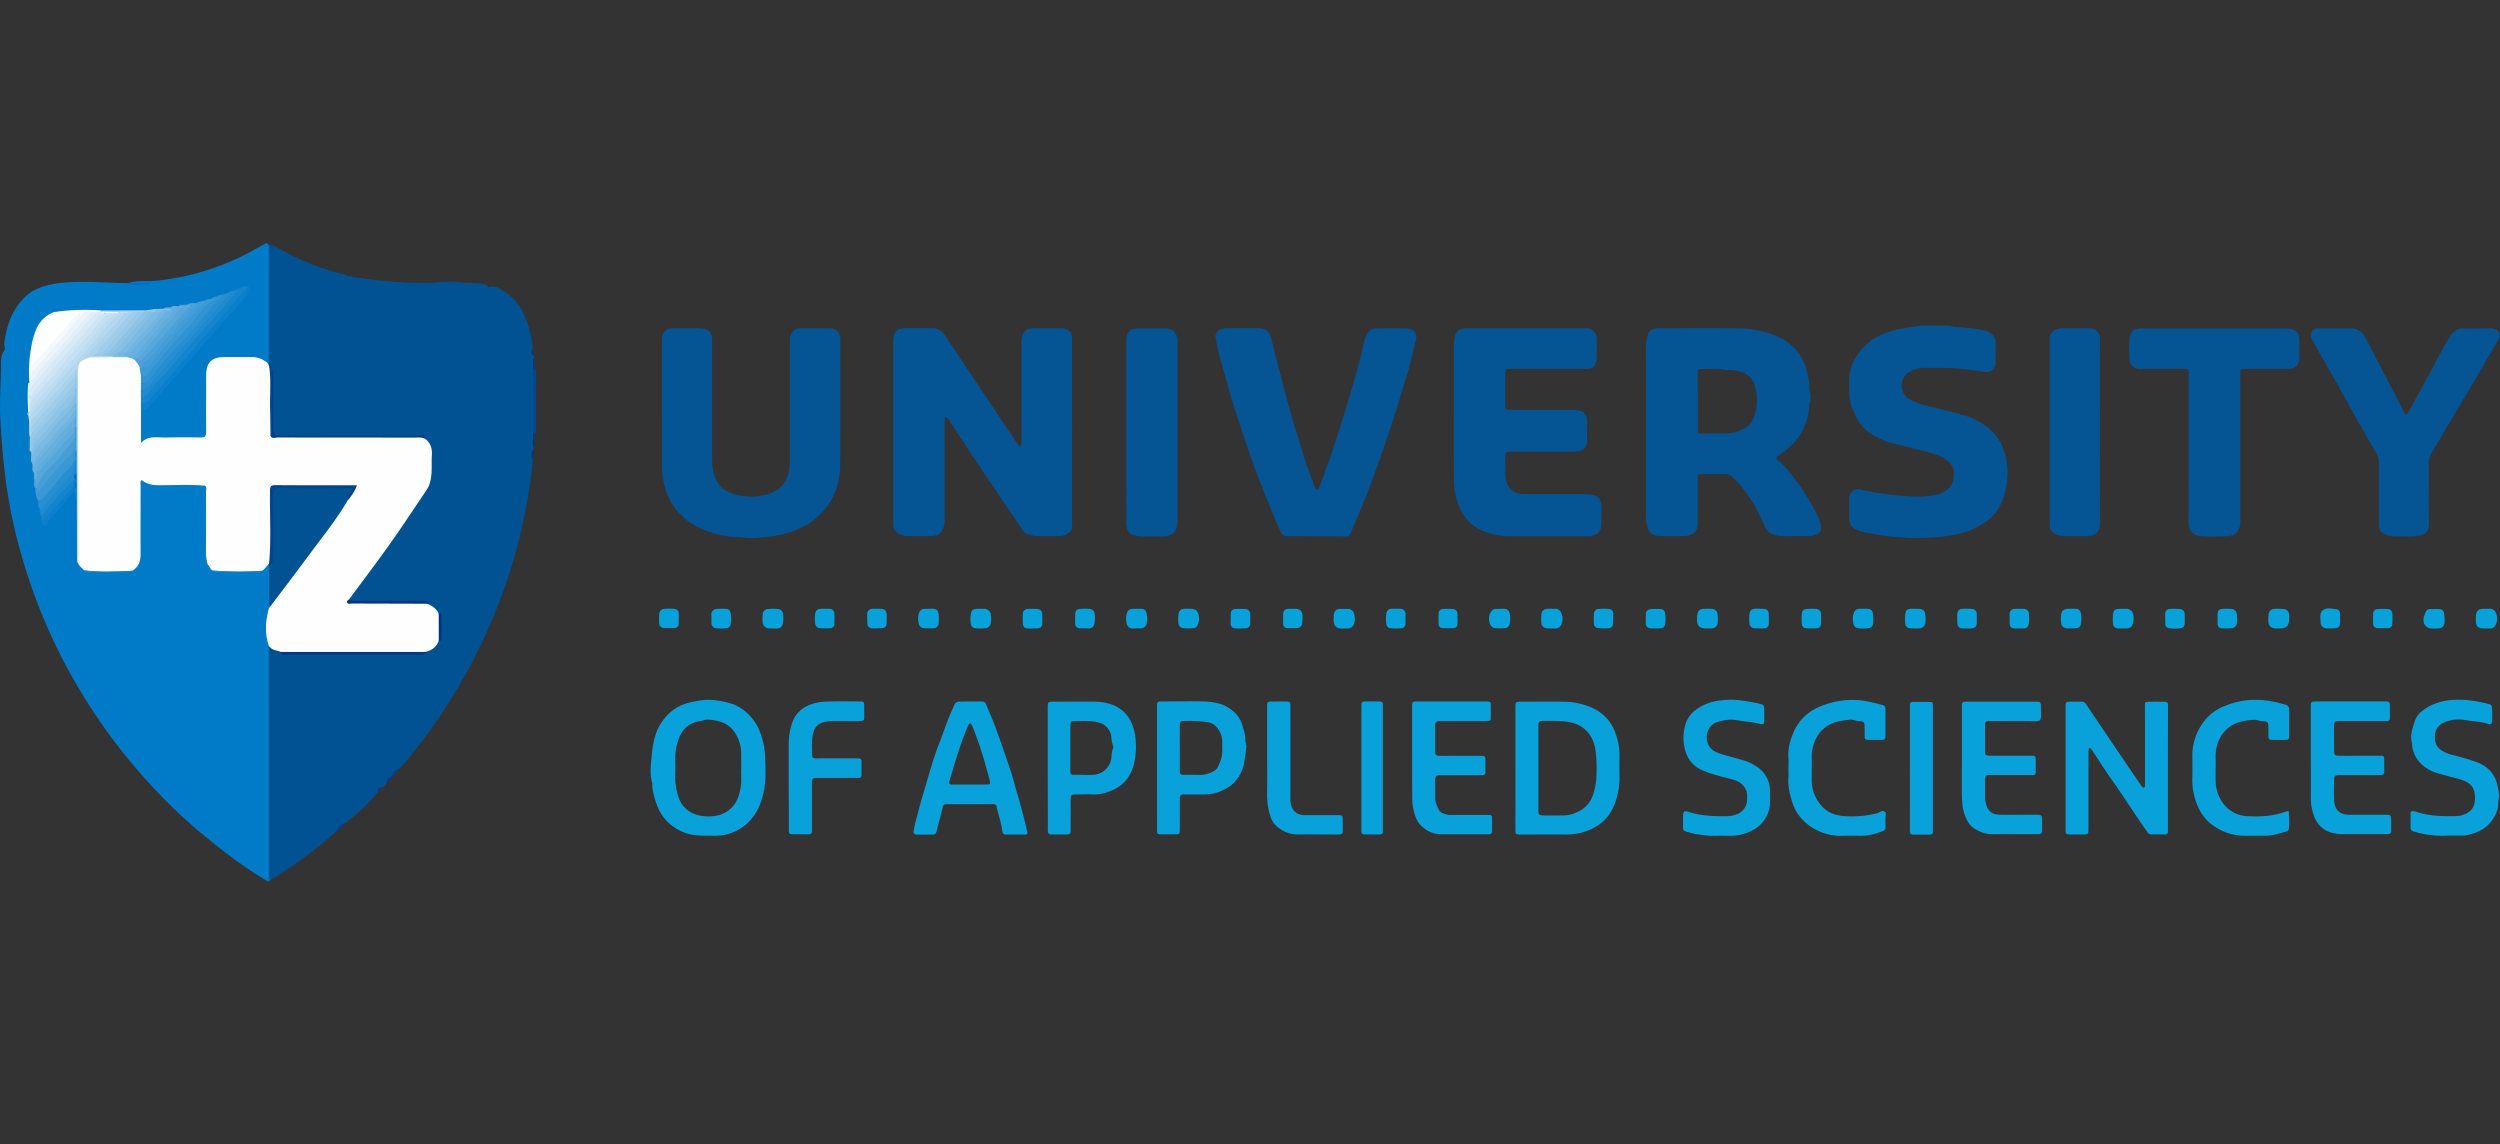 <svg xmlns="http://www.w3.org/2000/svg" viewBox="0 0 1346 616"><rect x="0" y="0" width="1346" height="616" fill="#333333" stroke="none"/><defs><style>.cls-1{fill:#015292;}.cls-2{fill:#017ac8;}.cls-3{fill:#014c8a;}.cls-4{fill:#016fb9;}.cls-5{fill:#015494;}.cls-6{fill:#00488e;}.cls-7{fill:#016fba;}.cls-8{fill:#006dc2;}.cls-9{fill:#054289;}.cls-10{fill:#003581;}.cls-11{fill:#054288;}.cls-12{fill:#013e87;}.cls-13{fill:#003681;}.cls-14{fill:#003481;}.cls-15{fill:#003d86;}.cls-16{fill:#013681;}.cls-17{fill:#fefefe;}.cls-18{fill:#003a85;}.cls-19{fill:#014087;}.cls-20{fill:#023681;}.cls-21{fill:#0a468b;}.cls-22{fill:#fdfefe;}.cls-23{fill:#b3d7ee;}.cls-24{fill:#1484cc;}.cls-25{fill:#0a7fcb;}.cls-26{fill:#1e8acf;}.cls-27{fill:#278ed0;}.cls-28{fill:#3193d3;}.cls-29{fill:#bcdcf0;}.cls-30{fill:#02458b;}.cls-31{fill:#3b99d5;}.cls-32{fill:#449dd7;}.cls-33{fill:#0776c7;}.cls-34{fill:#0182d2;}.cls-35{fill:#60acdd;}.cls-36{fill:#98c9e9;}.cls-37{fill:#67b0de;}.cls-38{fill:#85bfe4;}.cls-39{fill:#71b4e0;}.cls-40{fill:#3b98d5;}.cls-41{fill:#0b7fcb;}.cls-42{fill:#0181d2;}.cls-43{fill:#0168c1;}.cls-44{fill:#0f7ac8;}.cls-45{fill:#0e79c8;}.cls-46{fill:#1d83cc;}.cls-47{fill:#1c82cc;}.cls-48{fill:#4ca0d8;}.cls-49{fill:#479ed7;}.cls-50{fill:#56a6da;}.cls-51{fill:#015495;}.cls-52{fill:#69b0df;}.cls-53{fill:#4da1d8;}.cls-54{fill:#86bfe4;}.cls-55{fill:#d8eaf6;}.cls-56{fill:#e2eff8;}.cls-57{fill:#ebf4fa;}.cls-58{fill:#f5f9fc;}.cls-59{fill:#aad2ec;}.cls-60{fill:#7ab9e2;}.cls-61{fill:#3897d4;}.cls-62{fill:#0f81cb;}.cls-63{fill:#c4e0f2;}.cls-64{fill:#8ec4e6;}.cls-65{fill:#a0cdea;}.cls-66{fill:#eaf4fa;}.cls-67{fill:#57a7db;}.cls-68{fill:#72b5e0;}.cls-69{fill:#8ec3e6;}.cls-70{fill:#7bbae2;}.cls-71{fill:#cfe5f4;}.cls-72{fill:#a1cdea;}.cls-73{fill:#055494;}.cls-74{fill:#09a1da;}</style></defs><title>HZ_logo</title><g id="HZ"><path class="cls-1" d="M287.21,191.55a.56.56,0,0,1,.4.85,17.08,17.08,0,0,0-.07,6.72c.23,11.13.28,22.26,0,33.39a33.38,33.38,0,0,0,0,8.93l-.46.81c-1,1.75-.67,3.54-.18,5.34A294.9,294.9,0,0,1,263.06,338a305,305,0,0,1-44.79,72.38c-1.05,1.27-2.3,2.39-3.46,3.57a7.63,7.63,0,0,0-3.71,4l.07-.08c-1.11,1.2-2.65,2.06-3.1,3.81a5.43,5.43,0,0,1-2.4,2.41,2.43,2.43,0,0,0-2.21,2.2c-4.84,6.61-11.14,11.73-17.44,16.83-2.31.82-3.67,2.67-5,4.54a230.86,230.86,0,0,1-33.8,25.12c-2.49-1.34-1.79-3.75-1.8-5.81q-.08-41.71,0-83.42c0-9.32,0-18.63,0-27.94,0-4.47.16-4.56,4.62-5.2a4.34,4.34,0,0,1,1.42.3c1.37.89,2.92.8,4.45.8q34.16,0,68.3,0c1.25,0,2.58.28,3.69-.6,2.8-1.83,6.14-3,7.78-6.3a18.22,18.22,0,0,0,.1-13.8c-1.9-2.12-4.28-3.7-6.32-5.66-1.38-1-3-.57-4.45-.58-10.43,0-20.86,0-31.29,0-1.76,0-3.58.25-5.19-.79-1.72-1.53-.4-2.81.47-4q11.39-14.92,22.18-30.28c5.42-7.74,10.44-15.74,15.91-23.44.66-.93,1.14-2,2.23-2.55,2.06-.57.79-2.18,1-3.32,1.57-5.62.91-11.36,1-17.07.06-2.84-1.78-4.65-3.32-6.65-1.43-1.27-3.17-.81-4.78-.81q-34.08,0-68.15,0c-1.4,0-2.81,0-4.21,0-3.85-.18-4.66-.92-4.71-4.87-.1-8.41,0-16.82,0-25.23a40.64,40.64,0,0,0-.17-5.73,11.55,11.55,0,0,1-.7-3.34c.24-19.79,0-39.58.14-59.37,0-1.85-.41-3.94,1.8-5.05A131.76,131.76,0,0,0,186,147.88a4.69,4.69,0,0,1,1.27.77,1.44,1.44,0,0,1-1.39.4c1-.1,2.3.38,3.59-.28,1,.86,2.2.54,3.32.73a234.47,234.47,0,0,0,26.7,2.6c4.32.26,8.63,0,12.93.32a.65.65,0,0,1-.22,1.08c-3.56.46-7.18-.12-9.63.18,2.61-.84,6.62,1.09,10.28-.71a87.15,87.15,0,0,1,17.69-.14c2.22.84,4.54.28,6.8.49,1.87.17,3.82.13,5.4,1.42,4-1.63,6.94,1,9.77,2.91,8.57,5.71,11.4,14.81,13.57,24.18.45,1.95.55,4,.82,6C286.49,189.09,286,190.4,287.21,191.55Z"/><path class="cls-2" d="M2.24,185.51c1-9,3.56-17.26,9.78-24.17,5.57-6.2,12.9-8.1,20.7-9,12.07-1.35,24.13,0,36.2.12,3.46,1.13,7.07-.11,10.56.57-3.34-.55-6.8.49-10.09-.69,4.52-1.52,9.25-.68,13.87-1.14a135.24,135.24,0,0,0,49.86-14.73c3.26-1.7,6.45-3.53,9.67-5.3.64-.36,1.18-.35,1.52.41,0,.24.05.48.07.73.21,18.38,0,36.76.1,55.15a29.1,29.1,0,0,0,.27,6.11,2.42,2.42,0,0,1-.66,2c-7.12-2.62-14.54-2.13-21.9-2-7.83.14-9.78,2.11-9.84,9.84-.08,8.93,0,17.86,0,26.78,0,5.47-.79,6.21-6.2,6.25-6.52.06-13,0-19.55,0a19.09,19.09,0,0,0-7.85,1.34c-2.84,1.24-3.74.71-3.91-2.38a82.9,82.9,0,0,1,.11-13.37c.13-.48.2-1.14.63-1.35,6.75-3.17,10-9.84,14.83-14.92,8.84-9.32,17-19.29,25.33-29.05,5.12-6,10.92-11.39,15.61-17.76,1.64-2.22,1.65-2.54.48-4.1-1.77.62-3.44,1.46-5.19,2.12-1.29.58-2.64,1-3.93,1.59-1.61.86-3.46.87-5.14,1.47-1.33.52-2.66,1-4,1.48-1,.34-2,.66-3,1-1.52.51-3.1.84-4.64,1.29-1.37.38-2.83.23-4.2.67a9,9,0,0,1-1,.26,9.81,9.81,0,0,1-3.74-.09c-1.45-.71-2.69.1-4,.57a4.07,4.07,0,0,1-1.21-.07,50,50,0,0,0-10.5,1.64c-3.58,1.13-7.33.55-11,.34-12.44-.72-24.87-2.14-37.34-.5a4.07,4.07,0,0,0-2.7,1.23c-2.05,2.26-5.14,3.16-7.08,5.68A26.1,26.1,0,0,0,18.26,185a16.14,16.14,0,0,1-1.19,4c-1.89,5.65-1.75,11.45-1.37,17.27a133,133,0,0,0,.05,17.06,5,5,0,0,1,0,1.28c-1,5.79.26,11.48.82,17.2a5.57,5.57,0,0,1,.62,1.05,5.9,5.9,0,0,1,.36,1.15c.31,1.95-.07,4,.62,5.88.36,1.54.23,3.17.79,4.69a17.34,17.34,0,0,1,.31,3.6,13.78,13.78,0,0,0,.42,4.66,47.78,47.78,0,0,0,1.48,6.79c.31,1.28.41,2.61.77,3.88.29,1.46.67,2.89,1,4.34a10.06,10.06,0,0,1,.11,1.09c.14.85-.14,1.81.91,2.6,5-5.36,9.45-11.14,14.54-16.38.87-.9,1.57-2.95,2.85-.33.55,10.83.1,21.66.25,32.49a27.9,27.9,0,0,0,.11,4.19,11.57,11.57,0,0,0,.65,1c1.3,1.6,2.45,3.34,4.4,4.29,7.2.66,14.39.15,21.58.26a4.51,4.51,0,0,0,2.45-.93c3.09-2.1,3.85-5.2,3.85-8.68q0-15.85,0-31.72c0-1.27,0-2.55,0-3.82.3-3.82.9-4.26,4.49-2.91a20.62,20.62,0,0,0,7.49,1.22c6.25,0,12.51,0,18.76,0,1.76,0,3.6-.17,5.15,1,1.14,1.58.84,3.41.85,5.16,0,10.54,0,21.08,0,31.63,0,1.63-.25,3.31.61,4.84,1.26,1.32,2,3.2,3.88,3.85a160.9,160.9,0,0,0,24,0c2.19-.25,2.54-3.95,5.42-2.89a4.21,4.21,0,0,1,.63,1.85,205.17,205.17,0,0,1-.27,21.62c-1.8,6.84-1.49,13.73-.44,20.64a6.13,6.13,0,0,1-.48,1.32,15.13,15.13,0,0,0-.29,4.19q0,57.38,0,114.75a20.38,20.38,0,0,0,.23,4.2,2.75,2.75,0,0,1-.56,2.1c-11.56-6.74-22.17-14.82-32.54-23.2a279.42,279.42,0,0,1-26.9-24.93,307.74,307.74,0,0,1-47-64,303.28,303.28,0,0,1-24.9-59.24A282.3,282.3,0,0,1,3.64,262.6C1.88,250.35.83,238.05.18,225.66c-.49-9.44.27-18.77.35-28.15,0-2.72-.14-5.81,1.47-8.41C3.18,188,2.43,186.72,2.24,185.51Z"/><path class="cls-3" d="M151.12,351c-4.5-.22-4.75,2.44-4.74,6.09.12,36.95.07,73.9.08,110.84,0,1.64-.28,3.34.74,4.82a.46.46,0,0,1-.58.26c-1.84,0-1.8-1.49-1.93-2.7a39,39,0,0,1-.09-4.59V357.55a63.9,63.9,0,0,0-.14-6.49,2.23,2.23,0,0,1,.69-2.52C147.46,348.58,149.8,348.56,151.12,351Z"/><path class="cls-4" d="M145.61,348.66a1.65,1.65,0,0,0-.65,1.63c.63,1.34.32,2.77.32,4.15q0,57.18,0,114.35a16.73,16.73,0,0,0,.32,4.94c-.35.52-.69,1.06-1.47.75,0-.52,0-1.05,0-1.57-.62-1.07-.35-2.24-.35-3.37q0-59.07,0-118.15c0-1.13-.28-2.3.36-3.37l.73-.06C145.54,347.76,145.76,348,145.61,348.66Z"/><path class="cls-5" d="M145.62,473.73c-1-.91-.69-2.13-.69-3.24q0-60.09,0-120.2c1.27,1.29.7,2.91.7,4.38q.06,56.85.06,113.7c0,1.57-.67,3.36.9,4.66Z"/><path class="cls-3" d="M147.2,132c-1,1.49-.73,3.19-.74,4.83-.08,19.9-.11,39.81-.28,59.72,0,1.22.75,1.81,1,2.73-.88,4.13-.29,8.31-.36,12.47-.12,6.59,0,13.19-.07,19.78,0,1.07.82,2.65-1.13,3.1-1.54-1.72-1.13-3.84-1.18-5.85-.23-10.46.46-20.94-.51-31.39a5.88,5.88,0,0,1,.65-2.11c-.05-20.69.06-41.38-.08-62.07a2.34,2.34,0,0,1,.38-1.39Z"/><path class="cls-6" d="M286.93,233V198.51c.26-.35.54-.38.82,0,.93.55.86,1.46.86,2.36q0,15.12,0,30.24c0,.75.13,1.56-.76,2C287.52,233.45,287.21,233.44,286.93,233Z"/><path class="cls-7" d="M144.92,131.83l0,.78a4.77,4.77,0,0,1,.33,2.61q0,28.82,0,57.62a4.59,4.59,0,0,1-.34,2.61l-.1,1.55c-1.11-.06-1.18-.64-.73-1.47l0-1.63a4.39,4.39,0,0,1-.35-2.6q0-28.4,0-56.8a4.51,4.51,0,0,1,.34-2.61l.18-.28A.69.69,0,0,1,144.92,131.83Z"/><path class="cls-1" d="M232.42,153.29c0-.29,0-.58,0-.87a58.47,58.47,0,0,1,18.53-.07.61.61,0,0,1-.06.93l-18.42,0Z"/><path class="cls-1" d="M250.85,153.28l.06-.93c3.23,0,6.46-.14,9.64.69,1,.27,1.93.5,2.15,1.7-2.57-1-5.26-.55-7.91-.69C253.45,154,252,154.55,250.85,153.28Z"/><path class="cls-8" d="M69.39,152.37h11l0,1c-3.82-.52-7.7.93-11.47-.85A.3.3,0,0,1,69.39,152.37Z"/><path class="cls-9" d="M181,447.65a5.57,5.57,0,0,1,5-4.53C184.44,444.73,183.18,446.7,181,447.65Z"/><path class="cls-10" d="M286.93,233l.91,0q-.13,4.19-.28,8.37C286.19,238.72,287.26,235.82,286.93,233Z"/><path class="cls-11" d="M211.1,417.94c.21-2.28,1.35-3.69,3.71-4C214.1,415.78,212.57,416.84,211.1,417.94Z"/><path class="cls-12" d="M208.07,421.67c-.29-2.34,1.53-3,3.1-3.81C210.94,419.78,209.38,420.62,208.07,421.67Z"/><path class="cls-13" d="M287.75,198.5h-.82c.3-2-.71-4.2.68-6.11C287.66,194.43,287.7,196.47,287.75,198.5Z"/><path class="cls-14" d="M286.92,247.59c-1.12-1.82-1.4-3.61.18-5.34Z"/><path class="cls-15" d="M203.46,426.28c-.36-1.84.37-2.57,2.21-2.2Z"/><path class="cls-1" d="M189.43,148.77c-1.18,1.12-2.54.7-3.92.48.43-.77,1.16-.44,1.72-.6Z"/><path class="cls-16" d="M287.21,191.55c-1.65-1.11-1.28-2.4-.35-3.75C287,189.05,287.09,190.3,287.21,191.55Z"/><path class="cls-17" d="M144.12,195.53l.73,1.47c1.22,7.81.33,15.67.57,23.5.14,4.69.14,9.38.2,14.07a22.64,22.64,0,0,0,5.33.37q36.56,0,73.1,0c1.56,0,3.39-.69,4.56,1.1,3,2.18,4.16,5.05,3.91,8.84-.37,5.51.55,11.13-1.54,16.48a1.6,1.6,0,0,1-1,2c-4.75,7.06-9.48,14.12-14.26,21.16-8.83,13-18.37,25.52-27.76,38.14.62,2.14,2.43,1.48,3.81,1.49,11.29.05,22.59,0,33.88.05,1.47,0,3.07-.44,4.34.8,2.64,1.15,5,2.66,6.2,5.42a27.28,27.28,0,0,1,.05,14.43c-1.25,3.65-3.94,5.53-7.63,6.16-1.34,1.09-2.94.74-4.44.74q-34.34,0-68.67,0c-1.51,0-3.1.33-4.42-.78h0c-1.81-.85-4-.73-5.51-2.36l-.73-.7c-2.48-6.88-1.91-13.76,0-20.64a12.27,12.27,0,0,1,2.73-5.34c13.4-17.91,27.5-35.31,39.59-54.18.59-1.75,3.45-2.9,2.3-4.79-.86-1.41-3.34-.53-5.09-.54q-16.44-.08-32.89,0c-4.68,0-4.78.1-4.79,4.65,0,10.06,0,20.12,0,30.17,0,2.28.13,4.64-1.9,6.33-1.36,1.13-2.07,2.92-3.76,3.73a153.94,153.94,0,0,1-26.12-.09c-1.79-.18-1.75-2.25-3-2.95-1.12-1.67-1.17-3.56-1.17-5.49q0-16.79,0-33.56c0-1.24.36-2.54-.39-3.72-8.38-.74-16.78-.21-25.18-.27-3.28,0-6.26-.58-8.94-2.76-.93.88-.53,1.93-.53,2.83,0,12.35-.07,24.7,0,37,0,3.85-1.06,6.95-4.49,9-8.68.5-17.35,1-26-.24-1.08-1.41-2.86-2.28-3.22-4.24-.81-1.12-.69-2.42-.69-3.69,0-32.75-.56-65.5-.32-98.25,0-6.07,1.24-7.64,6.95-9.22,4-.75,8.11-.22,12.17-.39,2.65.06,5.32-.06,8,.12a11.9,11.9,0,0,1,3,.81,6.92,6.92,0,0,1,2,1.16,12.4,12.4,0,0,1,2.65,3.54,8.15,8.15,0,0,1,.5,1,12.78,12.78,0,0,1,.67,4.63c0,1.22,0,2.43,0,3.65s0,2.49,0,3.74-.06,2.54,0,3.8c.08,1.08,0,2.15,0,3.22a6.29,6.29,0,0,1-1,3.73v17.81c3.8-4.08,8.49-2.86,12.92-2.93,6.38-.09,12.78-.12,19.16,0,2.38,0,3-.72,3-3.05-.11-10.08,0-20.16,0-30.24,0-7.1,2.82-10,9.93-10,4.73,0,9.46,0,14.18,0A12.51,12.51,0,0,1,144.12,195.53Z"/><path class="cls-18" d="M151.09,351l77.53,0c.36.16,1.28.2.56.78-1.27,1-2.9.75-4.43.75q-34.8,0-69.59,0C153.74,352.54,151.66,353.58,151.09,351Z"/><path class="cls-19" d="M228.61,236.07a11.25,11.25,0,0,0-4.5-.48q-37.26,0-74.51-.05c-1.3,0-3.09,1-4-1,1.33-1.08.81-2.59.81-3.92,0-9.13,0-18.27,0-27.41,0-1.33-.51-2.83.74-4,0,10.32.17,20.64-.09,31-.09,3.67,1.18,4.39,4.56,4.37,24.36-.13,48.72-.07,73.08-.06,1.61,0,3.31-.34,4.64,1,0,0,0,.27-.08.3A6,6,0,0,1,228.61,236.07Z"/><path class="cls-20" d="M230,325.05q-20.33,0-40.64-.11c-.82,0-1.94.56-2.43-.48-.38-.81.34-1.37,1-1.75,1.38.89,2.92.75,4.45.75h34c1.39,0,2.89-.26,4.07.64S230.39,324.83,230,325.05Z"/><path class="cls-13" d="M236.25,344.9q0-7.22-.05-14.43c1.07-.77,1.46.13,1.48.83q.12,6.3,0,12.61C237.69,344.59,237.38,345.53,236.25,344.9Z"/><path class="cls-1" d="M232.43,153.3c-3.74,1.69-7.6.32-11.41,0h11.41Z"/><path class="cls-21" d="M230,263.41l1-2a1.42,1.42,0,0,1,.15,2.27C230.69,264.14,230.27,263.94,230,263.41Z"/><path class="cls-1" d="M187.35,269.14c-5.93,10.26-13.4,19.45-20.42,28.94-7.26,9.81-14.67,19.5-22,29.24V305.07a20.29,20.29,0,0,0,1.56-8.15c0-10.2.06-20.4-.07-30.6,0-3.12,1-4.26,4.22-4.23,11.87.13,23.74,0,35.62.08,1.31,0,3.05-.61,3.8.95.66,1.39-1,2.18-1.54,3.24A5.91,5.91,0,0,0,187.35,269.14Z"/><path class="cls-22" d="M16.56,188.55a47.25,47.25,0,0,1,2.81-11A16.86,16.86,0,0,1,29.08,168c2.34-2.6,5.49-1.45,8.3-1.71a62.08,62.08,0,0,1,16.34.16,1.33,1.33,0,0,1,.77,1A2.12,2.12,0,0,1,53,168.67a20.65,20.65,0,0,1-3.77.23c-1,0-1.94,0-2.92,0a5.87,5.87,0,0,0-4.75,2c-7.93,8.4-15.39,17.22-22.88,26-1.13,1.32-.86,2.84-.9,4.35a34.2,34.2,0,0,1-.07,3.65c-.16.83-.3,1.74-1.22,2-.51.15-.77-.39-.9-.87-.88-5.44-.11-10.86.15-16.29C15.74,189.25,16.19,188.89,16.56,188.55Z"/><path class="cls-23" d="M48.24,192.42c-6,2.36-6.21,2.68-6.2,9.55q.08,48,.14,95.93c0,1.66-.12,3.31-.18,5a2.94,2.94,0,0,1-.64-.19c-.8-1.16-.41-2.47-.41-3.71,0-7.9-.21-15.8,0-23.69.2-6.63-.86-13.18-.79-19.78,0-4.39,0-8.77,0-13.15,0-4.06,0-8.12,0-12.17,0-2.34,0-4.67,0-7,0-2.06,0-4.13,0-6.19,0-2.46,0-4.92,0-7.38l0-4.9a32.8,32.8,0,0,1,.29-3.95,1.24,1.24,0,0,0,0-.36c-.12-.37-.15-.42-.09-.09-1.38,3-3.83,5.08-6,7.35-4.88,5.19-9.31,10.77-14,16.07-1.05,1.18-1.79,2.92-3.89,2.45-1.15-1.94-.64-3.68.7-5.26,6.51-7.7,13-15.44,19.82-22.83s12.76-15.24,19.51-22.53c2.58-2.79,4.73-6.06,8.51-7.48a2.74,2.74,0,0,1,2.15.28c.51,2.31-1.46,3.3-2.61,4.64C59.15,179.39,53.2,185.4,48,192.1,48,192.1,48.24,192.42,48.24,192.42Z"/><path class="cls-24" d="M75.88,216.91v-3.07c3.78-3.25,6.75-7.25,10.08-10.92,10-11,19.7-22.3,29.39-33.58,3.72-4.32,8-8.17,11.14-13a18.16,18.16,0,0,1,5.38-2.29c2.25.49,2.45.76.92,2.5-3.94,4.51-7.74,9.16-11.74,13.63-10,11.22-20.07,22.45-29.72,34-3.52,4.21-7.38,8.12-10.93,12.3C79,218.2,77.55,218.51,75.88,216.91Z"/><path class="cls-25" d="M75.88,216.91c3.9.9,5.2-2.53,7-4.57,8.22-9.17,16.19-18.56,24.26-27.86q11.61-13.36,23.26-26.71c.66-.75,1.57-1.27,2.25-2,1-1.09.29-1.52-.81-1.7,2.37-.37,2.57-.21,2.06,1.93-.88,3.61-3.49,6.34-5.84,8.78C116.44,176.9,106,190.06,94.8,202.56,89.93,208,85,213.42,80.35,219c-1.31,1.57-2.57,2.2-4.47,1.72Z"/><path class="cls-26" d="M126.49,156.35c1.88.26.83,1,.27,1.66-5.49,6.26-10.89,12.61-16.51,18.75-8.43,9.19-16.08,19.06-24.74,28.05A24.63,24.63,0,0,0,81,210.33a7,7,0,0,1-5.16,3.51V210c6.41-4.9,11.15-11.39,16.35-17.41,10.06-11.64,20.41-23,30.43-34.71C123.73,156.87,125.14,156.69,126.49,156.35Z"/><path class="cls-27" d="M122.66,157.89c.63,2.19-1.46,3-2.43,4.18-7.73,9-15.7,17.83-23.54,26.76q-7.65,8.7-15.12,17.54C80,208.2,78.5,209.93,75.88,210v-3.83c5.8-3.86,9.68-9.6,14.18-14.7,8.64-9.81,17.42-19.51,25.5-29.81a3.85,3.85,0,0,1,1.8-1.36c1.2-.38,0-.59-.06-.88C118.88,158.2,121,158.67,122.66,157.89Z"/><path class="cls-28" d="M117.3,159.43h2.51c-4.88,3.95-8.17,8.86-12,13.29-4,4.67-8.07,9.32-12.35,13.79C89.94,192.27,85,198.56,80,204.78c-1.24,1.53-2.82.71-4.09,1.4v-3.83c5.88-3.39,9.21-9.24,13.53-14.11,6.92-7.8,14-15.46,20.38-23.73,1-1.37,2.68-2.12,3.64-3.56C114.52,159.94,115.94,159.76,117.3,159.43Z"/><path class="cls-29" d="M65.1,168.64c-5.76,3.88-9.73,9.58-14.06,14.76-5.92,7.1-12.18,13.89-18.2,20.88-5.05,5.85-10.1,11.69-15.21,17.49-1.18,1.34-.79,2.86-.87,4.35,1.12,1,.92,2.42,1,3.73,0,1.11,0,2.22-.09,3.33-.33,1-.2,2.41-1.94,2-1.13-3.51-.44-7.11-.48-10.67a.72.72,0,0,0,0-.71,1.33,1.33,0,0,1-.38-1.44c.2-.5.34-1,.58-1.5A14.65,14.65,0,0,1,18.43,216c6.22-6.22,11.39-13.36,17.4-19.75,6.54-6.95,12.28-14.57,18.74-21.59,2.23-2.43,4.23-5.1,7.34-6.55a4.42,4.42,0,0,1,1.69-.24A2.08,2.08,0,0,1,65.1,168.64Z"/><path class="cls-30" d="M187.35,269.14c-1.54-2.78,1.82-3.6,2.21-5.71-.34-.93-1.24-.5-1.9-.5-12.25,0-24.5.09-36.74-.1-3.24-.05-3.78,1.19-3.75,4,.14,10.32.1,20.63,0,31,0,2.59.05,5.34-2.27,7.28,0-.49,0-1-.07-1.47,1.27-13.09.32-26.21.54-39.31,0-2.16.27-3.16,2.84-3.14,14.56.13,29.11.06,44,.06A22.65,22.65,0,0,1,187.35,269.14Z"/><path class="cls-31" d="M113.43,161a7.2,7.2,0,0,1,1.14.07c.33.08.79.32.2.64-6.21,3.46-9.08,10.06-13.88,14.88-6.32,6.34-11.8,13.51-17.63,20.33-.82,1-1.58,2-2.36,3-1.28,1.63-2.56,3.24-5,2.52l-.78-4.6c6.67-1.51,9.06-7.76,13.11-12.07,6.33-6.75,12.4-13.75,18.34-20.85,1.08-1.29,2.81-1.75,3.83-3.1A5,5,0,0,1,113.43,161Z"/><path class="cls-32" d="M110.38,161.73c-.79,2.87-3.53,4.16-5.28,6.22-8.12,9.59-16.94,18.59-24.53,28.62-1.77,2.33-3.58,1.18-5.47,1.18a.87.87,0,0,1-.06-.67c-.31-.45-.51-1.18-.1-1.37,6.17-2.85,9-9,13.39-13.54a23.63,23.63,0,0,1,2.44-2.36,7.3,7.3,0,0,0,3.62-4.6,4.34,4.34,0,0,1,1.77-1.88,17.3,17.3,0,0,0,5.07-5.63,5.2,5.2,0,0,1,.93-1.21c1.06-1.23,2.47-2.07,3.55-3.28C107.1,162.2,108.81,162.2,110.38,161.73Z"/><path class="cls-33" d="M54.32,167.15a113.37,113.37,0,0,0-25.24.88c.05-1.87,1.47-2.32,2.87-2.41,8-.51,15.83-1,23.88-.33,7.53.64,15.18,1.34,22.78,1,3.32-.18,6.59-1.33,9.89-2,1.46-.27,3-.81,4.25.62-.79,2.47-3.26,1.25-4.76,2.17a31.84,31.84,0,0,1-4.47.38,21.89,21.89,0,0,1-6,.72c-6.3.27-12.59-.69-18.89,0C57.13,168.28,55.54,168.34,54.32,167.15Z"/><path class="cls-27" d="M21.34,273.64c-1.26-1.06-.58-2.52-.8-3.8a2.2,2.2,0,0,1,.82-1.39c4.3-3.81,7.69-8.44,11.32-12.83,2.33-2.81,5.39-5.06,6.88-8.57.21-.5.81-.5,1.25-.06a19.62,19.62,0,0,1,.07,3.34c-.12,3.18-1.85,5.45-3.69,8-4.14,5.62-9.46,10.2-13.43,15.92C22.38,276.21,21.91,274.82,21.34,273.64Z"/><path class="cls-34" d="M144.15,348q0,62.44,0,124.89c-1.24-1.13-.73-2.63-.73-4q0-58.47,0-117C143.41,350.65,142.88,349.14,144.15,348Z"/><path class="cls-35" d="M88,166.26c1.25-1.57,3.41,0,4.72-1.36l.75-.18a2.94,2.94,0,0,1,2.94-.39c1.58,0,3.19.48,4.71-.34h0c1.39-.6,2-.09,1.86,1.36a2.52,2.52,0,0,1-2,1.11c-2.16,0-3.56,1-5.12,2.69-7.37,7.75-13.64,16.46-21.12,24.12a2.87,2.87,0,0,1-2,.66l-1.51-.81c1.83-4.67,5.74-7.82,8.65-11.69a92.94,92.94,0,0,1,10.31-11.6,2.1,2.1,0,0,0,.85-2C90.3,166.84,88.68,167.43,88,166.26Z"/><path class="cls-36" d="M16,235.31c.91-.54.73-1.46.78-2.3,2.41-3.91,5.62-7.22,8.56-10.68,4.19-4.93,8.6-9.7,12.78-14.66.64-.75,1.19-1.71,2.41-1.65.7.79.3,1.74.39,2.63a4.79,4.79,0,0,1-.24,1.06,5.86,5.86,0,0,1-1.83,3.69C32.94,219.24,28.1,226,22.38,232a13.32,13.32,0,0,0-4.13,9.86c-.3.71-.52,1.54-1.61,1.22a3.43,3.43,0,0,0-.56-.08A14.1,14.1,0,0,1,16,235.31Z"/><path class="cls-37" d="M18.19,254.5c-1.29-1.38-.47-3.09-.73-4.62,1.22-.27,1.14.56,1.14,1.34a5.85,5.85,0,0,0-.12-1.77,4.08,4.08,0,0,1,1.51-3,291.67,291.67,0,0,0,19.43-22.42,1.22,1.22,0,0,1,1-.42c1.32,1.87-.45,3.91.31,5.81,0,.18,0,.36,0,.54a3.09,3.09,0,0,1-.79.74c-3.13,2.42-5.33,5.69-7.93,8.61-3.19,3.59-5.88,7.59-9.35,10.95a5.51,5.51,0,0,0-2.05,3.94c0,1.44.43,3-.83,4.14a.86.86,0,0,1-1-.22C18.35,257,19.19,255.59,18.19,254.5Z"/><path class="cls-38" d="M16.64,243a1.61,1.61,0,0,0,.87-1.59,11.31,11.31,0,0,1,3.22-6.62c5.46-6.22,10.62-12.72,16.5-18.56,1.28-1.26,1-3.85,3.47-4,.51,3.56-.1,6.6-2.78,9.4C32,227.86,26.79,234.68,21,241c-1.69,1.87-.82,4.91-3.47,6-.92-.91,0-2.26-.76-3.21A1.65,1.65,0,0,1,16.64,243Z"/><path class="cls-39" d="M16.81,243.76c1,.82.59,2,.71,3,2-1,2.4-3.33,3.8-4.9,6.25-7,12.78-13.82,18.11-21.61a.89.89,0,0,1,1.31-.27,10.28,10.28,0,0,1,.16,2.77,1.5,1.5,0,0,1-.37,1c-2.64,4.3-6.1,7.88-9.47,11.6-3.83,4.21-7.22,8.83-11.38,12.77-.93.88-.5,2.17-.77,3.4l-1.45-1.7C16.05,248,17,245.8,16.81,243.76Z"/><path class="cls-24" d="M22.11,279v-.77c.49-1.25.48-2.65,1.52-3.73,4.68-4.82,8.62-10.31,13.41-15,.79-.78,1.57-1.77,2.94-1.14,1.17,2.41.37,4.21-1.39,6.09-4.68,5-9,10.29-13.55,15.43-.55.63-.91,1.73-2,1.42S22.89,279.58,22.11,279Z"/><path class="cls-26" d="M39.77,258.31a169.39,169.39,0,0,0-17.65,19.92c-.27-1.53-1.05-3-.78-4.59.57-.12.68,1.65,1.56.35,4.44-6.54,10.22-12,15.21-18,1.41-1.72,1.08-3.81,2.41-5.31.77,1.23.22,2.59.38,3.87a9.88,9.88,0,0,0-.2,3.79A.66.66,0,0,1,39.77,258.31Z"/><path class="cls-40" d="M21.35,269.05l-.81.79a13.57,13.57,0,0,1-1.5-6.93l.39-.22a1.46,1.46,0,0,1,.78.34c4.69-5.11,9.12-10.43,13.76-15.57,1.66-1.85,2.7-4.78,6.05-4.42,1,1.64.13,2.84-.83,4.13-3.19,4.3-6.93,8.15-10.41,12.2A70.25,70.25,0,0,0,21.35,269.05Z"/><path class="cls-41" d="M39.77,258.31h.76a8.37,8.37,0,0,1,0,5.37,172.56,172.56,0,0,1-12.65,14.75,9.25,9.25,0,0,0-1.73,1.95c-.58,1.21-.71,3.11-2.53,2.55s-1.56-2.38-1.51-3.92l1,1.43c5.21-5.79,10.42-11.69,15.78-17.46C40.25,261.47,39.5,259.86,39.77,258.31Z"/><path class="cls-42" d="M144.13,131.89q0,31,0,62c-1.07-.88-.74-2.09-.74-3.2q0-27.81,0-55.62C143.4,134,143,132.76,144.13,131.89Z"/><path class="cls-43" d="M40.53,263.67V258.3c-.39-1-1.37-2.05,0-3.08.27-.36.53-.35.77,0q0,23.72.07,47.42c-1.71-.56-.77-2-.78-2.92C40.5,287.72,40.53,275.7,40.53,263.67Z"/><path class="cls-44" d="M110.37,261.52c1.18,1,.54,2.4.54,3.58q.09,14.89,0,29.79a30.06,30.06,0,0,0,1,9.4c-2-.89-1.56-2.71-1.56-4.3Q110.34,280.76,110.37,261.52Z"/><path class="cls-45" d="M16,235.31q.06,3.83.11,7.65c-1.21-6.1-2.77-12.18-.78-18.41C16.24,228.09,15.33,231.75,16,235.31Z"/><path class="cls-45" d="M16.56,188.55a71.3,71.3,0,0,0-.7,17.45l-.28.41-.43-.25c-1.79-5.75-.18-11.43.45-17.12C15.62,188.84,16.23,188.71,16.56,188.55Z"/><path class="cls-46" d="M45.22,307.1c8.67,1,17.34.57,26,.24-.71,1-1.78.84-2.78.84-6.75,0-13.5,0-20.25,0C47.12,308.17,45.84,308.49,45.22,307.1Z"/><path class="cls-47" d="M115,307.24a205.09,205.09,0,0,0,26.12.09,2.23,2.23,0,0,1-2,.85H116.94A2.12,2.12,0,0,1,115,307.24Z"/><path class="cls-45" d="M15.21,222.28c0,.52,0,1,.08,1.56a40.26,40.26,0,0,1-.14-17.68l.13.1A27.42,27.42,0,0,1,15.21,222.28Z"/><path class="cls-48" d="M102.7,165.55a1.47,1.47,0,0,0-1.56-1.56c1.36-1.21,3-.64,4.57-.78.46,2.42-2.2,2.43-3,3.88A1,1,0,0,1,102.7,165.55Z"/><path class="cls-33" d="M96.57,164.8l-3.07-.08c.67-2.14,1.81-1.76,3.11-.58q.35.24.21.45C96.74,164.73,96.65,164.8,96.57,164.8Z"/><path class="cls-49" d="M19.81,262.9H19c-1.29-1.37-.46-3.08-.73-4.61.25-.34.49-.34.74,0h0A4.41,4.41,0,0,1,19.81,262.9Z"/><path class="cls-48" d="M96.57,164.8c0-.22,0-.44,0-.66l4.54-.15C99.84,165.47,98.1,164.53,96.57,164.8Z"/><path class="cls-50" d="M19.05,258.3h-.74l-.12-3.8C19.61,255.51,18.83,257,19.05,258.3Z"/><path class="cls-51" d="M145,195.45q0-31.42,0-62.84c1.12,1,.71,2.37.71,3.59q0,27.83,0,55.66C145.67,193.08,146.08,194.43,145,195.45Z"/><path class="cls-52" d="M92.72,167.08c.11,3.28-3.08,4.11-4.67,6.09-5.44,6.78-11.18,13.32-16.8,20l-2.32-.77c-.68-.72-1.85,0-2.48-.82,8.71-7.24,15.46-16.28,22.8-24.78C90.41,166.83,91.62,166.41,92.72,167.08Z"/><path class="cls-53" d="M102.7,165.55v1.54l-.77.77c-1.55,2.25-3.82,3.88-5.38,6.13A2.64,2.64,0,0,0,95,175.53a27.66,27.66,0,0,1-3.84,4.6C86,185.92,82.09,193,75,197.08l-2.28-3.15a1.6,1.6,0,0,1,1.55-.77c3.47-1.37,5.66-4.21,7.89-7,5.77-7.15,12-13.86,18.2-20.63Z"/><path class="cls-23" d="M60.53,192.31l-12.29.11-.05-.06c-.13-1.19.81-1.32,1.58-1.61a31.87,31.87,0,0,1,4.37-.16c1,0,2,0,3,0a5.61,5.61,0,0,1,2.93.63A1.09,1.09,0,0,1,60.53,192.31Z"/><path class="cls-54" d="M60.53,192.31c0-.22-.05-.44-.07-.66l.43-.44a5.88,5.88,0,0,1,3-.56,3.71,3.71,0,0,1,2.81.95c.83.05,1.72-.12,2.28.75Z"/><path class="cls-55" d="M52.81,167.86h1.53l.52,0c.7.23,1.37.48,1.1,1.44-4.25,3-6.84,7.51-10.24,11.27-8.3,9.15-16.24,18.65-24.52,27.82-1.7,1.88-2.23,5-5.37,5.5-.78-3.38.29-6.19,2.5-8.76,9.87-11.53,20.09-22.76,29.8-34.44A8.06,8.06,0,0,1,52.81,167.86Z"/><path class="cls-56" d="M52.81,167.86c-4.36,2.77-6.93,7.25-10.32,10.93q-9.75,10.61-18.86,21.78c-3.23,4-8.42,7-7.65,13.28,1.09,1.08,1,2.45.94,3.82-.5,1.23-.37,2.63-1,3.85l-.76.76c-.19-5.34-.54-10.68.07-16l.58-.26c1.76.52.47-1,.89-1.35,3.42-6.34,8.8-11.11,13.39-16.51,4.76-5.6,9.75-11,14.51-16.63A14.26,14.26,0,0,1,49,167.87Z"/><path class="cls-57" d="M49,167.87c-8.82,10.28-17.58,20.6-26.89,30.45-1.89,2-2.72,4.92-5.34,6.33,0-1.27,0-2.55,0-3.83a19.9,19.9,0,0,1,3-4.76c7.5-7.72,14-16.29,21.13-24.38a12.45,12.45,0,0,1,5-3.82Z"/><path class="cls-58" d="M45.91,167.86c-5.54,5.06-9.82,11.23-14.8,16.77-4.82,5.37-9.58,10.79-14.37,16.19-.8-4.6,3.15-6.68,5.4-9.45,5.38-6.63,11.19-12.92,16.9-19.27C40.88,170.05,42.66,167.71,45.91,167.86Z"/><path class="cls-59" d="M49.76,191.61a1.72,1.72,0,0,0-1.57.75H46l21.37-23.71c-1.56-.88-3.25-.2-4.88-.4a10.88,10.88,0,0,1-8.18-.41v0a5.67,5.67,0,0,1,0-.71l23.82-.06a.79.79,0,0,1,0,1,3.29,3.29,0,0,1-1,.5,13.62,13.62,0,0,1-2.77.22c-1.42,0-2.82,0-3.86,1.18-5.87,6.63-12.31,12.76-17.33,20.12C52.28,191.18,50.79,190.85,49.76,191.61Z"/><path class="cls-60" d="M40.53,220c-2.58,6-8,9.84-11.76,15-3.21,4.44-7.84,7.82-10.31,12.9-.25.5-.59,1-.89,0a4.31,4.31,0,0,1-.05-1.14c1-6.39,6.34-10,9.86-14.66s7.77-8.61,11.54-13c1.61-1.89,1.65-4.39,1.61-6.8a3,3,0,0,1,0-3.07h0c.25-.36.49-.33.71,0q0,3.85,0,7.7C40.48,217.86,41.35,219.12,40.53,220Z"/><path class="cls-61" d="M21.35,269.05c-.54-3.64,2.52-5.39,4.31-7.62,4-5,8.37-9.63,12.71-14.31A5.09,5.09,0,0,0,39.76,243c-1.29-2.56.24-5.23-.36-7.82.16-1.78-.23-3.69,1.14-5.21h0c.24-.35.47-.37.69,0l0,12.27c-.92,1.42.22,3.16-.73,4.57-1,3.93-4.43,5.95-6.74,8.85-3.23,4-6.57,8-9.88,11.94A3.31,3.31,0,0,1,21.35,269.05Z"/><path class="cls-59" d="M16.75,230c0-1.28,0-2.55,0-3.83,4-3.35,6.81-7.76,10.33-11.56,4.6-5,9-10.17,13.44-15.27.65.84.28,1.81.35,2.72-.34,2.15-1.89,3.57-3.18,5.12-6,7.14-12.2,14-18.26,21.05C18.75,229,18.21,230.22,16.75,230Z"/><path class="cls-62" d="M40.53,246.81c.25-1.52-.58-3.22.73-4.57l0,13-.77,0v-4.58C40.52,249.36,40.52,248.08,40.53,246.81Z"/><path class="cls-50" d="M41.23,230l-.69,0c-1.61-2,.49-4.09,0-6.14,0-.25,0-.5,0-.76.23-.36.46-.34.68,0C41.22,225.36,41.23,227.67,41.23,230Z"/><path class="cls-63" d="M63.44,168.05h5.4c-.12.17-.2.44-.35.49a6.38,6.38,0,0,1-1.08.11H65.1l-1.57,0c-.19-.09-.26-.21-.23-.35S63.38,168.05,63.44,168.05Z"/><path class="cls-35" d="M41.22,223.06h-.68c0-1,0-2.05,0-3.07s-.35-2.19.7-3C41.23,219,41.22,221,41.22,223.06Z"/><path class="cls-36" d="M40.53,202.35v-3.06c0-.12,0-.28.07-.36a2.51,2.51,0,0,1,.44-.35l.2,5.32a.72.72,0,0,1-.94-.05A1.4,1.4,0,0,1,40.53,202.35Z"/><path class="cls-64" d="M40.54,203.89h.71c0,1.8,0,3.59,0,5.38-.24,0-.47,0-.71,0v-3.07A1.59,1.59,0,0,1,40.54,203.89Z"/><path class="cls-63" d="M16,221.52v-3.84a12.87,12.87,0,0,1,3.71-6.89c7.11-6.65,12.41-14.88,19.16-21.85,5.49-5.69,10.53-11.78,15.66-17.8a7.36,7.36,0,0,1,4.79-2.86c.92.07,1.89-.3,2.73.35-5.37,4.14-9.51,9.52-13.71,14.69-5.19,6.41-11.15,12.12-16.14,18.65C27,208.7,20.19,214,16,221.52Z"/><path class="cls-65" d="M40.54,203.89c0,.76,0,1.53,0,2.29q-10.47,12.18-21,24.34A26,26,0,0,1,16.75,233V230l23.78-27.6C40.53,202.86,40.53,203.38,40.54,203.89Z"/><path class="cls-66" d="M62,168.63H59a3.09,3.09,0,0,1-3.07,0,1.61,1.61,0,0,1-1.53-.81l9.09.2a1.42,1.42,0,0,1,.09.57Z"/><path class="cls-48" d="M96.56,174c.82-2.9,3.29-4.34,5.38-6.13C101,170.67,98.83,172.36,96.56,174Z"/><path class="cls-48" d="M91.19,180.13c.36-2.3,2.2-3.37,3.84-4.6C94.54,177.71,93.82,179.71,91.19,180.13Z"/><path class="cls-54" d="M92.72,167.08l-3.82,0a3,3,0,0,1-2.47,1.62,4,4,0,0,1-3-.67,1.32,1.32,0,0,1,.06-1.7l4.52-.1C89.57,166.62,91.35,165.69,92.72,167.08Z"/><path class="cls-36" d="M83.51,166.36v1.49a2.06,2.06,0,0,1-.94.68,6.9,6.9,0,0,1-2.93.16,2.33,2.33,0,0,1-1.51-.84c0-.25,0-.5,0-.76Z"/><path class="cls-67" d="M100.4,165.56c0,1.89-1.51,3.05-2.56,4.11-7.44,7.46-13.32,16.32-21.1,23.48-1.07,1-1.6,1.68-2.43,0q5.94-7.28,11.89-14.56c3.26-4,7.15-7.4,10.11-11.65C97.2,165.68,98.89,165.61,100.4,165.56Z"/><path class="cls-64" d="M40.53,209.25v3.07c-1.36,4.91-5.91,7.39-8.73,11.2a141.86,141.86,0,0,1-12.07,13.66c-1.26,1.31-1,3.1-2.22,4.27-1.06-6.47,3.92-9.86,7.41-13.77,4.63-5.19,8.64-10.92,13.85-15.6A11.67,11.67,0,0,0,40.53,209.25Z"/><path class="cls-50" d="M40.54,230c0,1.79,0,3.57,0,5.36a11.27,11.27,0,0,1-3.72,6.86c-3.94,3.66-6.84,8.2-10.56,12-2.28,2.34-4.87,4.54-5.23,8.17-.05.52-.63.73-1.2.52h0c-.91-1.43-.76-3-.76-4.6,1.37-1.35.51-3.06.76-4.59q9-10.28,18-20.54c.86-1,1-2.36,2-3.22Z"/><path class="cls-35" d="M39.77,230c.63,4.22-3.29,5.8-5.23,8.34-3.73,4.9-8.39,9.07-12.17,14a3.14,3.14,0,0,1-2.56,1.44c.47-4.25,4.46-6,6.63-9,3.52-4.94,7.69-9.41,11.64-14C38.43,230.25,39.19,230.18,39.77,230Z"/><path class="cls-49" d="M19.81,262.9c1.84-8.09,9.14-12.2,13.61-18.38,2.26-3.11,5.19-5.78,7.1-9.21a21,21,0,0,1-.76,7.67,163,163,0,0,0-19.45,22.45C19.49,264.81,19.93,263.76,19.81,262.9Z"/><path class="cls-68" d="M86.59,167.86l2.31-.75c.3,2.78-2.3,3.72-3.52,5.54-4.25,6.32-10.45,11-14.77,17.21-1.07,1.55-3,.31-4,1.74H63.58a1,1,0,0,1,.44-1.3c6.65-3.12,9.76-9.84,14.84-14.57C81.54,173.23,83.5,170,86.59,167.86Z"/><path class="cls-69" d="M78.13,167.85l1.55,0c.95,1.26.07,2.18-.66,3-5.09,5.89-10.46,11.53-15.27,17.65-1.63,2.08-4,2.48-6.34,3.09H54.35c1.59-2.66,4.5-3.92,6.51-6.27,4.27-5,8.46-10.06,12.9-14.9a9.2,9.2,0,0,1,3.62-2.59Z"/><path class="cls-36" d="M77.38,167.86c-6,6.9-12.09,13.72-17.9,20.77-1.47,1.78-3.74,1.47-5.13,3H49.76a4.17,4.17,0,0,1,3.05-1.52c6.48-5,11-11.87,16.45-17.84,1.52-1.67,2.69-3.69,5-4.38Z"/><path class="cls-54" d="M57.41,191.63A21.93,21.93,0,0,0,66,184.42c3.72-4.79,8-9.16,12-13.7.75-.85,1.72-1.55,1.7-2.85h3.07c-.07,2.94-2.29,4.79-3.94,6.66-3.6,4.12-7.11,8.32-10.74,12.42a13.59,13.59,0,0,1-7.56,4.67l0,0Z"/><path class="cls-70" d="M60.51,191.61c4.71-1.62,7.21-5.75,10.24-9.18,4.17-4.71,8-9.7,12-14.57h3.84c-5.22,7.79-12.68,13.67-18.09,21.3-1.14,1.61-3.79.59-4.92,2.45Z"/><path class="cls-71" d="M55.88,168.65H59c-4.62,2.71-7.2,7.41-10.71,11.19-5.71,6.13-11.49,12.26-16.57,18.9S20,210.38,16,217.68c0-1.27,0-2.55,0-3.83,7.58-10.46,16.82-19.53,25-29.51,3.63-4.45,7.83-8.48,11.22-13.18C53.14,169.83,54.77,169.66,55.88,168.65Z"/><path class="cls-72" d="M74.31,167.87c-6,6.89-12,13.73-17.89,20.71a3.86,3.86,0,0,1-3.61,1.51c-.21-1.57.71-2.56,1.68-3.63,4.82-5.32,9.64-10.64,14.31-16.09C70.33,168.58,71.91,167.49,74.31,167.87Z"/><path class="cls-73" d="M577.21,233v48.67c0,1.63.28,3.25-1.2,4.61a8.1,8.1,0,0,1-5.45,2.38c-1.92,0-3.84,0-5.75,0s-3.84-.1-5.75,0c-2.11.13-4-.66-6-1.13a4,4,0,0,1-2.3-1.92c-1.41-2.12-2.89-4.2-4.32-6.31-5.93-8.77-11.88-17.52-17.77-26.31s-11.85-17.85-17.78-26.78a7.94,7.94,0,0,0-1.18-1.46.63.63,0,0,0-.95.24,11.55,11.55,0,0,0-.15,2.28q0,25.88,0,51.74a14,14,0,0,1-.38,4.16c-1.1,3.68-2.94,5.29-6.79,5.45-1.79.08-3.58,0-5.37,0-2.3,0-4.6,0-6.89,0a10.15,10.15,0,0,1-4.1-.75,5.89,5.89,0,0,1-4.16-5.71c0-.51,0-1,0-1.53q0-48.09,0-96.19a14.22,14.22,0,0,1,.53-4.14,4.32,4.32,0,0,1,3.39-3.25,16.29,16.29,0,0,1,3.41-.4c4.47,0,8.94,0,13.41,0a7.83,7.83,0,0,1,7.05,3.75q10,15.16,20.17,30.25,9.57,14.32,19.15,28.61a3.09,3.09,0,0,0,.8.77.61.61,0,0,0,.92-.32,20.61,20.61,0,0,0,.2-3q0-26.07,0-52.12a10.51,10.51,0,0,1,1.11-5.15,4.44,4.44,0,0,1,3.21-2.46,14.9,14.9,0,0,1,2.66-.27c4.6,0,9.19,0,13.79,0a8.11,8.11,0,0,1,4,.92,4.52,4.52,0,0,1,2.41,3.65,17.62,17.62,0,0,1,0,2.3Z"/><path class="cls-73" d="M886.17,232.63c0-15.34.06-30.67-.06-46,0-2.25.71-4.25,1.12-6.34s2.17-3.06,4.17-3.46a11.65,11.65,0,0,1,2.29-.11c14,0,28.11-.18,42.16.06a53.18,53.18,0,0,1,22.55,5,26.63,26.63,0,0,1,14.31,17.9c.69,2.95,1.61,5.91,1.37,9a4.65,4.65,0,0,0,.21,1.89,9,9,0,0,1,0,6.33,7.28,7.28,0,0,0-.24,1.88,31.54,31.54,0,0,1-12.21,23.3c-1.6,1.26-3.25,2.46-4.87,3.7-.72.55-.73,1.27.07,1.88,4,3,6.91,7.09,9.91,11a121.39,121.39,0,0,1,12.16,20.32,12,12,0,0,1,1.33,5.14,3.37,3.37,0,0,1-2,3.4,9.32,9.32,0,0,1-4,1.11c-5.11-.07-10.22,0-15.33,0a14,14,0,0,1-5.15-1.26c-2.18-.84-3.34-2.8-4.15-4.8a90,90,0,0,0-11.73-20.09,49.74,49.74,0,0,0-5.53-5.8,5.25,5.25,0,0,0-3.82-1.47c-4.22.06-8.43,0-12.65.05-1.68,0-1.95.31-2,2.11,0,7.79,0,15.59,0,23.38a9.34,9.34,0,0,1-.34,3.39c-1.13,3.1-3.61,4.29-6.54,4.42-4.59.2-9.19.11-13.79,0a7,7,0,0,1-5.41-2.42c-.33-.38-.77-.83-.8-1.27-.17-2-1.1-3.85-1.08-6C886.21,263.55,886.17,248.09,886.17,232.63Zm27.93-16.58h0c0,5.11,0,10.21,0,15.31,0,1.72.29,2,2,2,4.46,0,8.93,0,13.39,0a21.93,21.93,0,0,0,10.5-3.13,6.37,6.37,0,0,0,2-1.78,17.26,17.26,0,0,0,2.86-5.35,27.3,27.3,0,0,0-.06-15.41,10.18,10.18,0,0,0-7.11-7.32,19.55,19.55,0,0,0-6.72-1.16,9.91,9.91,0,0,1-2.67-.07c-4-.91-8.13-.36-12.2-.46-1.66,0-2,.32-2,2.1C914.07,205.85,914.1,211,914.1,216.05Z"/><path class="cls-73" d="M356.4,218.17V184.82c0-.89,0-1.79,0-2.68a5.38,5.38,0,0,1,5.32-5.4c1.79-.09,3.58,0,5.37,0,2.81,0,5.62,0,8.43,0a19.37,19.37,0,0,1,3.05.19,5.35,5.35,0,0,1,4.84,5.48c0,.77,0,1.53,0,2.3q0,31.82,0,63.64a23.5,23.5,0,0,0,2.18,10,14,14,0,0,0,7.38,6.87,25.77,25.77,0,0,0,8.88,2,30.9,30.9,0,0,0,12.77-1.61c5.75-2,8.95-6.07,10.1-11.89a28.52,28.52,0,0,0,.53-5.7q0-32,0-64c0-1.82,0-3.57,1.27-5.06a5.23,5.23,0,0,1,4.25-2.21h.39c5.11,0,10.22-.06,15.33,0,3.78.06,5.81,2.2,5.93,6,0,.64,0,1.28,0,1.92,0,21.85.18,43.7-.07,65.55-.13,10.82-3.73,20.5-12.05,27.89A36.47,36.47,0,0,1,429.32,285,53.62,53.62,0,0,1,415,288.82c-5,.49-10.06,1.44-15.2.52-2.6-.46-5.3-.14-8-.58-6.74-1.11-13.23-3-19-6.64a33.13,33.13,0,0,1-14.69-19.34A45.32,45.32,0,0,1,356.38,250C356.46,239.38,356.4,228.78,356.4,218.17Z"/><path class="cls-73" d="M782.71,221.26c0-11.76,0-23.51,0-35.27a27,27,0,0,1,.57-4.91c.51-2.69,2.38-3.79,4.77-4.28a13.26,13.26,0,0,1,2.68-.08h61.71c.64,0,1.28,0,1.92,0a5.5,5.5,0,0,1,5.28,5.09c.16,3.83.07,7.67,0,11.5a7.5,7.5,0,0,1-1.56,3.86,3.31,3.31,0,0,1-2.63,1.37c-1,.08-2,.05-3.07.05H815.6c-.9,0-1.79,0-2.69,0-2.2.06-2.47.29-2.49,2.39,0,3.07,0,6.13,0,9.2,0,2.81,0,5.62,0,8.43,0,1.62.44,2,2.06,2.07,1.4,0,2.81,0,4.22,0h29.89A17,17,0,0,1,850,221a5.19,5.19,0,0,1,4.44,5.4c.07,3.83.08,7.67,0,11.5-.06,2.75-1.59,4.45-4.37,4.94a25.43,25.43,0,0,1-4.18.33q-15.52,0-31,0c-4.62,0-4.47,0-4.44,4.38,0,2.18.15,4.36,0,6.52a17.49,17.49,0,0,0,1,6.36A7.53,7.53,0,0,0,815.7,265a11.58,11.58,0,0,0,5.19,1.05c10.86-.06,21.72,0,32.59,0a20.38,20.38,0,0,1,4.51.55,4.86,4.86,0,0,1,4.09,4.87,100,100,0,0,1,0,11.87c-.2,3-2.86,5-6.5,5.37-.76.07-1.53,0-2.3,0-13.41,0-26.83.06-40.24,0a38.32,38.32,0,0,1-14.51-2.81,22.91,22.91,0,0,1-12-11.22,37.43,37.43,0,0,1-3.77-17.71C782.67,245,782.71,233.14,782.71,221.26Z"/><path class="cls-73" d="M708.62,288.69c-5.1,0-10.21-.08-15.32,0a3.57,3.57,0,0,1-3.83-2.42c-.79-1.88-1.71-3.7-2.49-5.59-3.35-8.11-6.69-16.23-9.81-24.44-4.35-11.43-8.08-23.07-11.95-34.67-1.73-5.19-3.15-10.47-4.67-15.72-1.88-6.47-3.66-13-5.23-19.52-.38-1.6-.51-3.25-.86-4.85s.79-3.12,2.36-4a6.58,6.58,0,0,1,3.31-.79c5.75,0,11.5-.07,17.24,0,4,.06,6,1.64,7.1,5.66,1.52,5.65,2.85,11.35,4.32,17,2.18,8.36,4.32,16.73,6.66,25,1.62,5.75,3.65,11.39,5.29,17.13,1,3.43,2,6.83,3.23,10.18,1.33,3.72,2.76,7.39,4.14,11.08.19.5.47,1,1,.86A1.36,1.36,0,0,0,710,263c1.63-4.29,3.22-8.59,4.8-12.89.84-2.27,1.73-4.52,2.46-6.82,3.11-9.84,6.28-19.66,9.21-29.55,2.77-9.38,5.63-18.73,7.59-28.33a34.74,34.74,0,0,1,1.54-4.69,5.85,5.85,0,0,1,5.62-3.92c5.36-.19,10.73-.06,16.09,0a7.08,7.08,0,0,1,1.5.28,4.42,4.42,0,0,1,3.69,5,14.45,14.45,0,0,1-.53,2.23c-1.52,6-2.72,12.18-4.65,18.09-1.86,5.69-3.41,11.46-5.22,17.16-2.54,8-5.12,16-7.93,23.95-3.44,9.72-6.88,19.45-10.88,29-2.07,4.93-4.16,9.85-6.2,14.78a2.23,2.23,0,0,1-2.36,1.51C719.35,288.67,714,288.68,708.62,288.69Z"/><path class="cls-73" d="M1041.61,175.33c1.92,0,3.83,0,5.75,0a9,9,0,0,1,3.77.45c1.08.5,2.26.26,3.4.35a113.41,113.41,0,0,1,13.6,1.75,9.39,9.39,0,0,1,3.81,1.7,5.42,5.42,0,0,1,2.48,4.51c0,3.83.06,7.66,0,11.49a5,5,0,0,1-6,4.68c-4.37-.77-8.77-1.24-13.18-1.75-6.12-.71-12.22-.32-18.33-.48a16.85,16.85,0,0,0-8.48,1.93,8.71,8.71,0,0,0-4,4.46,9.11,9.11,0,0,0-.15,5.63,7.43,7.43,0,0,0,3.6,4.74,36.61,36.61,0,0,0,9.24,3.59c6.9,1.73,13.86,3.32,20.68,5.35a34.64,34.64,0,0,1,15,8.76,26.22,26.22,0,0,1,6.08,10,39.52,39.52,0,0,1-.75,26.81,24.59,24.59,0,0,1-9.9,12.23,41.43,41.43,0,0,1-13.62,5.89,79.94,79.94,0,0,1-13.55,1.89c-3.81.14-7.63.49-11.44.35-4.06-.16-8.12-.51-12.17-.86-4.45-.4-8.74-1.53-13.13-2.13a17.45,17.45,0,0,1-4.72-1.5,6,6,0,0,1-4-5.93c0-3.58,0-7.16,0-10.73a4.85,4.85,0,0,1,3.12-4.81,3.78,3.78,0,0,1,2.59-.18c4.81,1.16,9.7,1.85,14.6,2.55a129.18,129.18,0,0,0,17.45,1.27,50.25,50.25,0,0,0,8.35-.78,14.81,14.81,0,0,0,7.48-3.66,7.77,7.77,0,0,0,2.37-4.28c.89-4.35.56-7.66-3.15-10.69a19.14,19.14,0,0,0-5.36-2.92,54.79,54.79,0,0,0-6.2-1.89c-6.16-1.58-12.36-3-18.52-4.64a37,37,0,0,1-12-5.71c-4.28-3-6.77-7.19-8.65-11.85a27.3,27.3,0,0,1-2.08-11.92c.08-1.28,0-2.56,0-3.84-.07-6.85,2.61-12.57,7.12-17.57,5.37-6,12.36-8.82,20-10.43,3.72-.78,7.49-1.39,11.27-1.8a72.46,72.46,0,0,1,7.66,0Z"/><path class="cls-73" d="M1280.79,265.36c0-5.37,0-10.73,0-16.1a9.35,9.35,0,0,0-1.29-5.08q-6.51-11.25-12.88-22.58c-3.37-6-6.61-12.06-10-18s-6.85-11.93-10.27-17.9c-.63-1.1-1.19-2.25-1.73-3.41-1.22-2.63-.06-4.91,2.77-5.44a11.06,11.06,0,0,1,1.91-.08c5.37,0,10.73.05,16.1,0a8,8,0,0,1,7.36,3.93c.47.76,1,1.47,1.44,2.26,3.51,6.79,6.9,13.66,10.54,20.39q5.1,9.42,9.81,19c.52,1.07,1.35,1,1.94,0,1.52-2.8,3-5.63,4.53-8.42,2.38-4.36,4.8-8.7,7.17-13.07,1.82-3.36,3.55-6.77,5.39-10.13,1.71-3.13,3.44-6.25,5.27-9.31a8.73,8.73,0,0,1,8.19-4.65c4.34.12,8.68,0,13,0a8.27,8.27,0,0,1,3.74.59,3.25,3.25,0,0,1,1.82,4.09,24.43,24.43,0,0,1-2.78,5.43c-3.72,6.22-7.32,12.52-11,18.76-5.38,9.11-10.91,18.13-16.17,27.31-2.1,3.64-4.3,7.22-6.43,10.84a10.86,10.86,0,0,0-1.58,5.79c.09,10.6-.19,21.2.15,31.79.14,4.53-1.75,6.83-7.22,7.3-3.81.33-7.66.05-11.49.08A12.87,12.87,0,0,1,1285,288c-3-1-4.16-2.3-4.23-5.44,0-1.66,0-3.32,0-5Z"/><path class="cls-73" d="M1178.37,241.48V203.92c0-.77,0-1.53,0-2.3-.06-2.84-.18-3-3.07-3-7.53,0-15.07,0-22.61,0a5.43,5.43,0,0,1-6.17-5.3,103.76,103.76,0,0,1,0-10.73c.35-4.21,2.27-5.54,5.79-5.78.76-.05,1.53,0,2.3,0h75.49a10.08,10.08,0,0,1,5.2.95,4.22,4.22,0,0,1,2.32,2.86,10.82,10.82,0,0,1,.33,2.26c0,3.45.11,6.9,0,10.34a5.37,5.37,0,0,1-5.64,5.42c-7.28,0-14.56,0-21.84,0-1,0-2,0-3.06.08a1.21,1.21,0,0,0-1.19,1.25c-.06,1,0,2,0,3.07q0,38.33,0,76.65a13.36,13.36,0,0,1-.45,4.14,6.45,6.45,0,0,1-6.22,4.8,113.93,113.93,0,0,1-14.55,0c-3.87-.29-6.7-2.13-6.68-7.63C1178.4,267.8,1178.37,254.64,1178.37,241.48Z"/><path class="cls-73" d="M606.36,232.48V185a15.12,15.12,0,0,1,.33-4.18,5,5,0,0,1,4.26-3.86,15.91,15.91,0,0,1,2.67-.18c4.34,0,8.69,0,13,0H627c4.42.12,6.55,2.09,7,6.46.06.64,0,1.28,0,1.92q0,47.15,0,94.3a15.22,15.22,0,0,1-.23,3.42c-.33,1.53-.68,2.94-2,4a8.08,8.08,0,0,1-4.88,1.91c-1.53,0-3.07,0-4.6,0-2.55,0-5.11,0-7.66,0a15.17,15.17,0,0,1-4.12-.67c-2.85-.73-3.79-2.78-4.12-5.33a21.77,21.77,0,0,1,0-2.68Z"/><path class="cls-73" d="M1130.62,232.21c0,16.35-.14,32.69.09,49,.07,4.56-2,7.44-7.4,7.45-3.83,0-7.66-.09-11.49,0a12.51,12.51,0,0,1-5.15-1.2,4.82,4.82,0,0,1-3.1-4.81c0-1.27,0-2.55,0-3.83V184.28c0-.76-.06-1.53,0-2.3a5.22,5.22,0,0,1,4.13-4.89,12.81,12.81,0,0,1,3-.36c4.59,0,9.19,0,13.78,0a5.46,5.46,0,0,1,3,.51c1.94,1.18,3.19,2.61,3.16,5.19-.11,11-.05,22-.05,32.94Z"/><path class="cls-74" d="M1167.2,413.52v31.82c0,.89,0,1.79,0,2.68a1.24,1.24,0,0,1-1.25,1.21c-2.68,0-5.36,0-8,0a2.34,2.34,0,0,1-1.81-1.26c-1.48-2.09-3-4.17-4.38-6.28-5-7.39-9.82-14.91-15-22.18-3.49-4.87-6.66-10-10-15a17.58,17.58,0,0,0-1.08-1.58.79.79,0,0,0-.68-.15c-.19.05-.46.29-.47.47-.07,1-.1,2-.1,3.06q0,19.35,0,38.71c0,4.5.2,4.26-4.07,4.25-2,0-4.09,0-6.14,0-1.72-.05-2.05-.38-2.11-2,0-.77,0-1.54,0-2.3V382.15c0-4.57-.4-4.38,4.34-4.37,1.4,0,2.81,0,4.21,0a2.65,2.65,0,0,1,2.52,1.39c1.66,2.57,3.4,5.09,5.12,7.63q7.27,10.79,14.56,21.56,4.41,6.48,8.84,12.94c.43.63.87,1.26,1.32,1.88.3.42.69.95,1.19.82.75-.19.68-.95.68-1.58q0-10.94,0-21.85c0-7,0-14.06-.07-21.09,0-1.26.28-1.64,1.52-1.66q4.6-.06,9.2,0c1.2,0,1.65.48,1.7,1.59,0,.89,0,1.78,0,2.68Z"/><path class="cls-74" d="M815.91,413.26V382.21c0-1,0-2,.05-3.06a1.22,1.22,0,0,1,1.16-1.27c.89-.08,1.78-.09,2.68-.09,7.15,0,14.31-.12,21.46,0a38.66,38.66,0,0,1,16.66,3.62,23,23,0,0,1,11.84,13.35,33.56,33.56,0,0,1,2.18,12.32c-.11,3.83-.06,7.66,0,11.49a39.31,39.31,0,0,1-3,15.25,23.56,23.56,0,0,1-12.28,12.57,31.35,31.35,0,0,1-14.08,2.92c-7.28-.1-14.56,0-21.84,0-.9,0-1.79,0-2.69,0-1.87-.08-2.15-.34-2.16-2.32Q815.9,430.12,815.91,413.26Zm12.36.36c0,7.27,0,14.54,0,21.81,0,3.49.1,3.57,3.7,3.6,3.07,0,6.13,0,9.19,0a18.38,18.38,0,0,0,9.16-2.35,15,15,0,0,0,7-7.79,32.36,32.36,0,0,0,2.14-10,75.6,75.6,0,0,0-.55-15.61c-1.44-8.32-6.7-13.1-13.72-14.42-4.92-.92-9.88-.72-14.84-.69a3.75,3.75,0,0,0-.75.09,1.38,1.38,0,0,0-1.25,1.25c-.1,1-.09,2-.09,3.05Q828.27,403.09,828.27,413.62Z"/><path class="cls-74" d="M381,449.93a52.34,52.34,0,0,1-8.51-.53,25.45,25.45,0,0,1-9.74-4.18c-5.8-3.91-8.8-9.68-10.48-16.26-.59-2.34-1.28-4.69-1-7.16-1.29-3.85-1.05-7.87-.69-11.74.65-6.79,1.12-13.69,4.79-19.82s8.92-10.41,16-12a50.14,50.14,0,0,1,9-1.46,43,43,0,0,1,13.16,2,16.72,16.72,0,0,1,4.53,2,26.52,26.52,0,0,1,10.5,11.78A43.15,43.15,0,0,1,412,408.87c.15,5.09.38,10.23-.44,15.27-1.32,8.13-4.36,15.54-11.15,20.68a24.84,24.84,0,0,1-14.19,5.1C384.56,450,382.89,449.93,381,449.93Zm18.07-35.77v-8.22a20.47,20.47,0,0,0-2.29-9.57c-3.58-6.87-8.74-8.43-15.71-8.95-1.08-.08-2.21.54-3.33.67-6.9.8-11,4.77-12.84,11.28a29.27,29.27,0,0,0-1.38,9.35c.13,3.06.13,6.13,0,9.18a31.77,31.77,0,0,0,1.68,10.84,14.32,14.32,0,0,0,10.53,10.1,22.69,22.69,0,0,0,11.34,0,14.79,14.79,0,0,0,6.57-3.73c3.07-2.86,4.23-6.57,5-10.46C399.44,421,398.9,417.28,399.06,414.16Z"/><path class="cls-74" d="M522.83,377.67c1.91,0,3.83,0,5.75,0a2.24,2.24,0,0,1,2.34,1.56c1.73,4.25,3.61,8.43,5.18,12.73,2.84,7.79,5.55,15.63,8.2,23.48,1,3,1.69,6.14,2.6,9.19,2.26,7.56,4.34,15.16,6.09,22.85.35,1.49.12,1.82-1.43,1.84-3.06,0-6.13,0-9.2,0-2.21,0-2.53-.28-2.85-2.68-.55-4.06-2-7.89-2.81-11.88-.28-1.45-.69-1.73-2-1.82-.89-.05-1.79,0-2.68,0H512.43c-1,0-2,0-3.06.06a1.8,1.8,0,0,0-1.84,1.58c-.75,3.22-1.55,6.43-2.43,9.62-1.64,5.91-.41,5.08-6.36,5.15-1.79,0-3.58,0-5.37,0a1.43,1.43,0,0,1-1.48-1.79c.37-2.13.79-4.26,1.35-6.34,1.34-5,2.69-10.08,4.19-15.07,2.64-8.77,4.95-17.64,8.35-26.19,1.64-4.14,3-8.4,4.66-12.53,1-2.6,2.23-5.15,3.3-7.74a2.86,2.86,0,0,1,3-1.95C518.74,377.68,520.78,377.67,522.83,377.67Zm-.76,44.72h0c3.19,0,6.38,0,9.57,0,1.26,0,1.63-.51,1.35-1.68-.66-2.71-1.43-5.4-2.17-8.09a203.13,203.13,0,0,0-6.47-19.54c-.37-.94-.74-1.89-1.19-2.8a1.64,1.64,0,0,0-.8-.71c-.46-.21-.7.21-.85.54-.54,1.15-1.06,2.31-1.53,3.5-3.54,8.88-6.21,18-8.89,27.19-.31,1.08.12,1.59,1.41,1.61C515.69,422.41,518.88,422.39,522.07,422.39Z"/><path class="cls-74" d="M622.93,413.25q0-16.1,0-32.18c0-3.37,0-3.4,3.39-3.41,7.28,0,14.56-.18,21.83,0,5.11.16,10.15,1,14.45,4.21a15.88,15.88,0,0,1,6.24,8.44c.76,2.69,1.76,5.31,1.6,8.2a9.24,9.24,0,0,0,.42,2.22,3.58,3.58,0,0,1,.24,1.11c-.9,5.87-.93,12-4.71,17.06a17.79,17.79,0,0,1-3.93,4.14,24.13,24.13,0,0,1-14.27,4.7c-3.57,0-7.15,0-10.72,0-1.94,0-2.25.32-2.27,2.23,0,5,0,10,0,14.94,0,1,0,2-.07,3.06a1.2,1.2,0,0,1-1.22,1.21c-3.2,0-6.39.05-9.58,0a1.37,1.37,0,0,1-1.37-1.52c0-1,0-2,0-3.06Q622.94,429,622.93,413.25ZM635.2,402.5h0c0,3.19,0,6.38,0,9.56,0,1.15,0,2.3,0,3.45s.54,1.62,1.67,1.64c2.93.06,5.87-.06,8.79.08a15.52,15.52,0,0,0,7.32-1.77,5.61,5.61,0,0,0,2.9-2.91c1.24-2.8,2.36-5.61,2.19-8.77-.08-1.53,0-3.06,0-4.59a12.1,12.1,0,0,0-2.52-7.07,8,8,0,0,0-5.39-3.28,65.83,65.83,0,0,0-12.93-.61c-1.71,0-2,.35-2,2C635.18,394.34,635.2,398.42,635.2,402.5Z"/><path class="cls-74" d="M564.09,413.32V382.69c0-.77,0-1.53,0-2.3.07-2.38.24-2.59,2.68-2.6,7.65,0,15.31-.1,23,0a27.8,27.8,0,0,1,7.54,1.13,18.23,18.23,0,0,1,11.5,9.35,28.16,28.16,0,0,1,2.65,11,38,38,0,0,1-.82,11.39c-1.7,7.55-6,12.81-13.32,15.42a22.53,22.53,0,0,1-9.32,1.65c-2.54-.18-5.1,0-7.65,0-3.89,0-3.94-.06-3.92,4.09s0,8.42,0,12.63c0,.9,0,1.79,0,2.68-.08,1.73-.4,2.1-2,2.12q-4.2.07-8.42,0c-1.35,0-1.76-.49-1.84-1.9-.06-1,0-2,0-3.06Zm19,3.83v.05c1.66,0,3.32.07,5,0A10.41,10.41,0,0,0,598.2,409c.42-2,.12-4,1.09-5.94a2.57,2.57,0,0,0-.11-1.86,12.64,12.64,0,0,1-.8-4.07,9.08,9.08,0,0,0-7.31-8.25c-4.39-1.05-8.85-.59-13.29-.61a1.61,1.61,0,0,0-.37.07,1.2,1.2,0,0,0-1,1,19.36,19.36,0,0,0-.13,2.28q0,11.09,0,22.17c0,.64,0,1.27,0,1.91a1.41,1.41,0,0,0,1.43,1.47C579.54,417.18,581.32,417.15,583.1,417.15Z"/><path class="cls-74" d="M760.28,405.57q0-11.51,0-23c0-.76,0-1.53,0-2.3.06-2.38.23-2.6,2.68-2.6q18.59,0,37.17,0a8.59,8.59,0,0,1,1.52.13,1.12,1.12,0,0,1,1,1q0,4.21-.07,8.41c0,.56-.52.87-1.07.91-1.14.07-2.29.13-3.44.13H777.37c-1,0-2,0-3.06.07s-1.49.58-1.62,1.75c0,.13,0,.26,0,.38,0,4.73,0,9.46,0,14.18,0,1.77.49,2.25,2.31,2.29,3.32.07,6.64,0,10,0,4.21,0,8.43,0,12.64,0,1.71,0,2.07.39,2.1,2,0,2.29,0,4.59,0,6.89a1.34,1.34,0,0,1-1.39,1.48c-1,.07-2,.07-3.06.07H778c-.76,0-1.53,0-2.3,0-2.77.08-3,.3-3,3.14s.06,5.87,0,8.81c-.08,2.55,1,4.71,2.08,6.88a3.66,3.66,0,0,0,1.69,1.49,10.69,10.69,0,0,0,5.19,1.09c5.74,0,11.49,0,17.24,0,1,0,2,0,3.06,0,.71,0,1.32.38,1.34,1.11.06,2.67,0,5.35,0,8a1.24,1.24,0,0,1-1.23,1.21,13,13,0,0,1-1.53.06c-8.05,0-16.1,0-24.14,0a14.79,14.79,0,0,1-10.2-3.65,12.55,12.55,0,0,1-3.68-4.77,29.66,29.66,0,0,1-2.17-10.4Q760.26,418,760.28,405.57Z"/><path class="cls-74" d="M1244.14,406.52q0-12.27,0-24.53c0-1,0-2,.06-3.06a1.25,1.25,0,0,1,1.26-1.19c.76-.07,1.53-.09,2.3-.09H1283c.51,0,1,0,1.53,0,1.88.11,2.15.37,2.18,2.34q0,3.25,0,6.51c0,1.23-.43,1.63-1.6,1.71-1,.06-2,0-3.07,0h-19.92c-.9,0-1.79,0-2.69,0-2.4.09-2.74.35-2.76,2.6q-.08,6.71,0,13.41c0,2.24.42,2.64,2.73,2.67,4.85.05,9.7,0,14.56,0,2.55,0,5.11,0,7.66,0,1.67,0,2,.38,2.05,2,0,2.3,0,4.6,0,6.9a1.38,1.38,0,0,1-1.43,1.45c-1,.07-2,.07-3.07.07h-17.62c-.9,0-1.79,0-2.68,0-1.63.1-2.14.52-2.16,2-.06,4-.23,7.94,0,11.88.27,4.25,2.56,7.45,8,7.46,6.39,0,12.78,0,19.16,0,3.44,0,3.45,0,3.48,3.35,0,1.79,0,3.58,0,5.37,0,1.19-.48,1.62-1.61,1.69-.76.05-1.53,0-2.3,0-7.41,0-14.81,0-22.22,0a19.75,19.75,0,0,1-5.68-.7,13.71,13.71,0,0,1-9.65-9,26.75,26.75,0,0,1-1.74-9.32C1244.25,422.36,1244.14,414.44,1244.14,406.52Z"/><path class="cls-74" d="M1056.3,405.18V381.79c0-.89,0-1.79,0-2.68a1.25,1.25,0,0,1,1.2-1.25,19.57,19.57,0,0,1,2.3-.08q17.82,0,35.65,0c3.35,0,3.45,0,3.35,3.38-.07,2.24.62,4.56-.51,6.72-2.11.73-4.3.33-6.45.35-6.13.06-12.26,0-18.4,0-.89,0-1.79,0-2.68,0-1.44.09-1.82.47-2,1.8,0,.13,0,.26,0,.39,0,4.72,0,9.45,0,14.18,0,1.81.45,2.26,2.29,2.28,6.26.05,12.52,0,18.79,0l4.6,0c.86,0,1.56.35,1.58,1.27.06,2.67.05,5.36,0,8,0,.75-.6,1.08-1.31,1.11-1,0-2,0-3.06,0h-18c-.9,0-1.79,0-2.68,0-1.86.09-2.18.39-2.21,2.34,0,3.32,0,6.64,0,10a11.58,11.58,0,0,0,.3,2.27c1,4.9,3.19,6.74,8.2,6.79,5.36.07,10.73,0,16.1,0,1,0,2,0,3.06,0,2.84.06,3,.18,3,3.08,0,1.66,0,3.33,0,5,0,2.11-.24,2.3-2.48,2.37-.51,0-1,0-1.53,0-7.42,0-14.83-.07-22.24,0a17.25,17.25,0,0,1-9.12-2.39,11.54,11.54,0,0,1-5-5.12,25.46,25.46,0,0,1-2.33-7.19c-.7-5.1-.38-10.19-.46-15.28C1056.24,414.63,1056.3,409.9,1056.3,405.18Z"/><path class="cls-74" d="M1318,449.87a51.87,51.87,0,0,1-13.78-1,48.79,48.79,0,0,1-5.14-1.39,1.62,1.62,0,0,1-1.22-1.72c0-2.69,0-5.37,0-8.05,0-.79.53-1.1,1.28-1a9.39,9.39,0,0,1,1.51.3c7,2.35,14.26,2.52,21.55,2.38a13.22,13.22,0,0,0,5.87-1.51,7.82,7.82,0,0,0,4.37-6.73c.6-7.33-2.43-10-8.37-11.66-3.93-1.09-7.9-2.08-11.81-3.26a20.46,20.46,0,0,1-8.85-5.09,16.75,16.75,0,0,1-4.74-9.79,10.71,10.71,0,0,0,0-1.15c-1.27-4.14.2-8,1.39-11.8a12,12,0,0,1,4.24-5.78,26.84,26.84,0,0,1,8.8-4.48c5.12-1.54,10.34-1.58,15.53-1.21a84.47,84.47,0,0,1,10.86,2c1.84.38,2.23,1,2.26,2.95,0,2.17,0,4.35,0,6.52,0,1.12-.76,1.77-1.74,1.44-4.27-1.4-8.77-1.41-13.14-2.23a19.29,19.29,0,0,0-10.89,1.34,7.65,7.65,0,0,0-5,7.05c-.3,5,1.64,7.32,5.8,9.25a16.41,16.41,0,0,0,3.25,1.11,131.9,131.9,0,0,1,12.83,3.76c6.3,2.14,10.4,6.42,11.82,12.89.55,2.54,1.18,5.2.49,7.9-.41,1.59,0,3.25-.57,4.91-2.36,7.38-7.5,11.6-14.83,13.43a16.45,16.45,0,0,1-3.38.61C1323.65,449.93,1321,449.87,1318,449.87Z"/><path class="cls-74" d="M926.09,449.93a53.79,53.79,0,0,1-11.82-.7c-.75-.14-1.53-.15-2.26-.36-7-2-5.74-.6-5.85-7.06,0-.76,0-1.53,0-2.3.05-2.76.45-3.15,3.2-2.3,6.8,2.12,13.78,2.32,20.8,2.22a15.06,15.06,0,0,0,4.86-1,8.4,8.4,0,0,0,5.61-7.91c0-1.76.2-3.52-.61-5.26a9.87,9.87,0,0,0-6.58-5.4c-2.32-.69-4.69-1.2-7-1.86a81.25,81.25,0,0,1-9.79-3.23c-5.67-2.44-8.7-7-9.82-12.76a25.25,25.25,0,0,1,.33-10.93,15.29,15.29,0,0,1,5.38-8.56,26.13,26.13,0,0,1,9.56-4.65A42.81,42.81,0,0,1,936.5,377a87.17,87.17,0,0,1,11.26,2c1.66.35,2.06,1,2.09,2.69,0,2,0,4.09,0,6.14s-.47,2.29-2.27,1.93a45.41,45.41,0,0,0-6.37-1.18c-3.18-.19-6.25-1.14-9.46-1.12a26.79,26.79,0,0,0-7.1,1.26c-3.68,1-6,5-5.74,8.89a8.22,8.22,0,0,0,4.87,7.21,23.55,23.55,0,0,0,4.3,1.57q5.16,1.42,10.31,2.89a26.32,26.32,0,0,1,7.88,3.79,15.39,15.39,0,0,1,6.67,12.72c.09,2.29,0,4.59,0,6.89-.07,4.66-3.07,10-6.81,12.71a24.33,24.33,0,0,1-14.69,4.57Z"/><path class="cls-74" d="M962.9,413.77c0-1.92.13-3.84,0-5.75-.41-5.12,1-9.91,3.06-14.43a25.32,25.32,0,0,1,11.37-12,43.11,43.11,0,0,1,11.91-4,42.25,42.25,0,0,1,9.09-.72c5,.06,9.81,1.28,14.6,2.57,2.11.56,2.19.8,2.2,2.93q0,6.88,0,13.79c0,1.7-.36,2.13-1.94,2.17-2.55.06-5.1.05-7.66,0-1.15,0-1.55-.48-1.58-1.7-.05-2,0-4.09-.06-6.13-.06-1.49-.61-2.08-2.08-2.2a16.74,16.74,0,0,1-3.76-.6,6.87,6.87,0,0,0-3-.16c-2.75.44-5.55.67-8.17,1.73-5.76,2.34-9.18,6.73-10.74,12.6a21.87,21.87,0,0,0-.71,6.06c.1,3.83,0,7.66,0,11.49a20.6,20.6,0,0,0,5,14.09,15.52,15.52,0,0,0,7.5,5,28.23,28.23,0,0,0,7.17,1,55.28,55.28,0,0,0,15.52-1.67c1.37-.38,2.9-2,4.21-.75,1,.92.15,2.69.29,4.07,0,.51,0,1,0,1.53,0,4.58.69,4.1-4.28,5.73a28.05,28.05,0,0,1-9.76,1.57c-3.19-.11-6.39-.07-9.58,0a28.5,28.5,0,0,1-19-6.76,24.57,24.57,0,0,1-7.88-12.41c-1.19-4-2.12-8.13-1.7-12.41C963,416.84,962.9,415.3,962.9,413.77Z"/><path class="cls-74" d="M1232.24,436.74a65.11,65.11,0,0,1,.15,9.15,2.11,2.11,0,0,1-1.72,1.87c-3.44.9-6.84,2.11-10.44,2.16-4.35.05-8.69.11-13,0a28.6,28.6,0,0,1-15.35-5.22c-5.34-3.61-8.34-8.78-10.12-14.82a34.66,34.66,0,0,1-1.4-10.91c.11-3.95.07-7.92,0-11.88a30.15,30.15,0,0,1,6.14-18.53,25.5,25.5,0,0,1,11.91-8.7,42.4,42.4,0,0,1,20.26-2.86,56.71,56.71,0,0,1,11.92,2.49,2.34,2.34,0,0,1,1.89,2.47c0,4.85,0,9.71,0,14.56,0,1.39-.41,1.8-1.86,1.83-2.56.05-5.11,0-7.67,0-1.13,0-1.56-.49-1.61-1.69-.06-1.92,0-3.84-.06-5.75s-.48-2.42-2.49-2.6a11.89,11.89,0,0,1-3-.48,5.75,5.75,0,0,0-2.26-.29c-4.34.3-8.62.86-12.39,3.31a18,18,0,0,0-7.72,11.43,20.79,20.79,0,0,0-.53,5.3c.09,4.22-.06,8.44,0,12.65a20.86,20.86,0,0,0,4.18,12.47,16.87,16.87,0,0,0,13.14,6.73c7,.37,14,0,20.72-2.57A4.92,4.92,0,0,1,1232.24,436.74Z"/><path class="cls-74" d="M424.64,422.93c0-7.41,0-14.82,0-22.23a35.45,35.45,0,0,1,1.77-11.23,15.67,15.67,0,0,1,9.4-9.93,26,26,0,0,1,8.95-1.81c6.12-.22,12.26-.09,18.39-.06,1.9,0,2.13.31,2.15,2.3,0,2.17,0,4.35,0,6.52,0,1.18-.42,1.58-1.63,1.68s-2.3.09-3.45.09c-4.08,0-8.17,0-12.26,0a15.94,15.94,0,0,0-4.91.7,7.2,7.2,0,0,0-5.1,5.21c-1.21,4.14-.71,8.36-.71,12.55,0,1.07.55,1.5,1.76,1.57,1,.06,2,0,3.06,0h17.63c.9,0,1.79,0,2.68.05a1.39,1.39,0,0,1,1.47,1.43c0,2.56,0,5.11,0,7.66a1.4,1.4,0,0,1-1.51,1.41c-.89,0-1.78,0-2.68,0H442c-1,0-2,0-3.06,0s-1.65.55-1.72,1.63-.05,2-.05,3.06q0,11.88,0,23.76c0,1.44-.37,1.77-1.79,1.88l-.39,0c-2.68,0-5.36,0-8,0-1.92,0-2.26-.37-2.28-2.23,0-3.32,0-6.64,0-10Z"/><path class="cls-74" d="M682.23,406V381.49c0-.89,0-1.78.07-2.67a1.14,1.14,0,0,1,1-1,3.9,3.9,0,0,1,.75-.12c2.93,0,5.87-.06,8.8,0,1.45,0,1.84.45,1.9,1.81,0,.89,0,1.78,0,2.68v47.09a13.66,13.66,0,0,0,.37,4.17c1,3.36,3.16,5.15,6.62,5.4.88.07,1.78,0,2.67,0H719a23.74,23.74,0,0,1,2.67.11,1.26,1.26,0,0,1,1.23,1.24q.07,3.82,0,7.65a1.39,1.39,0,0,1-1.5,1.4c-.76,0-1.53,0-2.29.05-6.64,0-13.28-.11-19.91,0a16.86,16.86,0,0,1-12.12-4.76,10,10,0,0,1-2.88-4.43,37.12,37.12,0,0,1-2-12.34C682.35,420.55,682.23,413.27,682.23,406Z"/><path class="cls-74" d="M744.53,413.64v31c0,1,0,2,0,3.06s-.46,1.53-1.36,1.54c-2.93.05-5.86,0-8.8,0-.92,0-1.34-.63-1.39-1.49s0-1.78,0-2.68q0-31.77,0-63.54c0-4.1-.15-3.9,4-3.89,2,0,4.08,0,6.12.07a1.38,1.38,0,0,1,1.43,1.47c0,1,0,2,0,3.06Z"/><path class="cls-74" d="M1028.3,413.52q0-15.52,0-31c0-1,0-2,0-3.06s.41-1.54,1.32-1.55c3.32,0,6.63,0,9.95.05a1,1,0,0,1,1,1c.07.76.08,1.53.09,2.29v65.17c0,.26,0,.51,0,.77,0,1.79-.28,2.13-1.88,2.16-2.94.05-5.88,0-8.82,0-1.18,0-1.61-.5-1.67-1.63,0-.76,0-1.53,0-2.3Z"/><path class="cls-74" d="M416.23,338.33a21.82,21.82,0,0,1-2.29,0,3.54,3.54,0,0,1-3.35-3.48,26.51,26.51,0,0,1,.09-4.18,2.83,2.83,0,0,1,2.71-2.73,29.55,29.55,0,0,1,5.32-.07,2.9,2.9,0,0,1,2.9,3,18.25,18.25,0,0,1,0,4.18c-.34,2.3-1.57,3.53-3.83,3.36-.5,0-1,0-1.52,0Z"/><path class="cls-74" d="M1030.85,327.77c.64,0,1.28,0,1.92,0,2.6.14,3.5.87,3.83,3.33a16.74,16.74,0,0,1,.06,3.81,3.55,3.55,0,0,1-3.83,3.43,33.29,33.29,0,0,1-4.58-.13,2.59,2.59,0,0,1-2.49-2.49,28.74,28.74,0,0,1,.07-5.33c.23-1.91,1.14-2.54,3.11-2.62C1029.58,327.74,1030.21,327.77,1030.85,327.77Z"/><path class="cls-74" d="M919.1,338.36c-.38,0-.76,0-1.14,0-2.63-.1-4-1.31-4.27-3.85a9.64,9.64,0,0,1,0-1.52c.22-4.51,1.08-5.3,5.09-5.22a28.11,28.11,0,0,1,3.05.07,3.1,3.1,0,0,1,2.93,3,30.8,30.8,0,0,1,.05,4.19,3.23,3.23,0,0,1-3.05,3.28,23.77,23.77,0,0,1-2.67,0Z"/><path class="cls-74" d="M527.77,327.77a15.2,15.2,0,0,0,1.91,0,3.72,3.72,0,0,1,3.85,3.46,16.33,16.33,0,0,1,.08,3.05c-.15,2.81-1.45,4-4.35,4.08a29.16,29.16,0,0,1-4.18-.13,2.53,2.53,0,0,1-2.35-2.18,16,16,0,0,1,.08-6c.41-1.65,1.16-2.14,3.05-2.21C526.5,327.75,527.13,327.77,527.77,327.77Z"/><path class="cls-74" d="M1142.82,327.77c.64,0,1.28.05,1.9,0a3.8,3.8,0,0,1,3.88,3.46,10.28,10.28,0,0,1-.42,4.89,2.93,2.93,0,0,1-2.79,2.2,48.06,48.06,0,0,1-5,0,2.7,2.7,0,0,1-2.77-2.63,26.18,26.18,0,0,1,.1-5.31c.24-1.86,1.18-2.48,3.15-2.56C1141.55,327.74,1142.19,327.77,1142.82,327.77Z"/><path class="cls-74" d="M723.59,338.35c-4,.43-6-1.41-5.54-5.65.06-.63,0-1.28.1-1.9.4-2.14,1.41-3,3.66-3,1.4,0,2.8,0,4.2.05a3.06,3.06,0,0,1,2.84,2.13,9.74,9.74,0,0,1,.37,5.25,3.76,3.76,0,0,1-3.76,3.15C724.82,338.39,724.18,338.35,723.59,338.35Z"/><path class="cls-74" d="M835.64,327.76a11,11,0,0,0,1.15,0c2.16-.27,3.37.93,4,2.74a7.7,7.7,0,0,1,0,5.25,3.46,3.46,0,0,1-3.75,2.62c-1.39-.11-2.81,0-4.2-.11a3.13,3.13,0,0,1-3-3,25.63,25.63,0,0,1,0-3.82c.15-2.55,1.28-3.61,3.83-3.69C834.37,327.74,835,327.76,835.64,327.76Z"/><path class="cls-74" d="M1338.45,327.77c.51,0,1,0,1.53,0a3.48,3.48,0,0,1,3.87,2.45,7.33,7.33,0,0,1-.21,6.24,3.17,3.17,0,0,1-3.05,1.9c-1.4,0-2.81.06-4.2-.05a3.26,3.26,0,0,1-3.34-3.41,24.68,24.68,0,0,1,0-3.44c.18-2.52,1.32-3.57,3.88-3.68.5,0,1,0,1.52,0Z"/><path class="cls-74" d="M639.81,327.76h.76c3.28.06,4.29.87,4.89,4a7.18,7.18,0,0,1-.16,3.38c-.71,2.5-1.39,3.11-4,3.17a32.22,32.22,0,0,1-4.17-.09,2.84,2.84,0,0,1-2.68-2.73,26.53,26.53,0,0,1,0-4.18c.19-2.63,1.18-3.51,3.85-3.58Z"/><path class="cls-74" d="M611.57,338.36a8.67,8.67,0,0,0-1.14,0c-2.33.32-3.77-1.22-4-3.57a10,10,0,0,1,.39-4.9,2.91,2.91,0,0,1,2.85-2.1c1.65,0,3.3,0,5,0a2.47,2.47,0,0,1,2.5,1.95,12.57,12.57,0,0,1,.16,6,3.2,3.2,0,0,1-3,2.53c-.89.08-1.78,0-2.67,0Z"/><path class="cls-74" d="M807.91,327.77c.63,0,1.27,0,1.9,0a2.88,2.88,0,0,1,3,2.39,15,15,0,0,1,0,5.67,2.72,2.72,0,0,1-2.61,2.39c-1.77.11-3.56.08-5.33,0A2.92,2.92,0,0,1,803,337.2c-1.77-1.79-1.9-6.58.53-8.69a2.68,2.68,0,0,1,1.73-.69c.89,0,1.78,0,2.67,0Z"/><path class="cls-74" d="M500.52,327.76c.51,0,1,0,1.52,0,2.1.08,3.1.84,3.31,2.84a30.17,30.17,0,0,1,0,4.94,2.7,2.7,0,0,1-2.71,2.68,39.21,39.21,0,0,1-5.31,0,2.8,2.8,0,0,1-2.52-2,9.73,9.73,0,0,1-.06-6,3.14,3.14,0,0,1,3.07-2.41c.88,0,1.77,0,2.66,0Z"/><path class="cls-74" d="M1226.85,338.35c-4.28.31-5.87-1.24-5.57-5.52a17.19,17.19,0,0,1,.15-2.27,3.18,3.18,0,0,1,3.16-2.75,32.45,32.45,0,0,1,4.93.09,3,3,0,0,1,2.9,3,19.29,19.29,0,0,1,0,3c-.12,3-1.45,4.32-4.46,4.42Z"/><path class="cls-74" d="M561.21,333.22c0,.64,0,1.27,0,1.91-.08,2.15-.88,3.09-2.91,3.2a43.2,43.2,0,0,1-5,0c-1.73-.1-2.51-.91-2.58-2.68a52.85,52.85,0,0,1,0-5.34,2.51,2.51,0,0,1,2.44-2.46,41,41,0,0,1,5,0c2,.11,2.94,1.11,3,3.14,0,.76,0,1.53,0,2.29Z"/><path class="cls-74" d="M1316.18,333.39c.23,4.3-1.57,5.11-4.88,5-.76,0-1.53,0-2.28,0a4.28,4.28,0,0,1-4.18-4c-.24-2,.6-3.71,1.47-5.39a2.1,2.1,0,0,1,1.91-1.06c1.64,0,3.29-.1,4.94,0a2.58,2.58,0,0,1,2.71,2.19A25.27,25.27,0,0,1,1316.18,333.39Z"/><path class="cls-74" d="M756.71,333.17c0,.89.07,1.79,0,2.68a2.45,2.45,0,0,1-2.45,2.44,45.76,45.76,0,0,1-5,0c-1.68-.06-2.71-.84-2.89-2.45a21.13,21.13,0,0,1,0-5.33c.33-2.12,1.63-2.83,3.08-2.78s3.06-.05,4.58.05a2.62,2.62,0,0,1,2.67,2.69c.08.88,0,1.78,0,2.67Z"/><path class="cls-74" d="M1003.5,327.76c.64,0,1.28,0,1.92,0,1.73.1,2.75.78,2.93,2.4a36.28,36.28,0,0,1,.08,5.71,2.35,2.35,0,0,1-1.9,2.17,16.1,16.1,0,0,1-6.45.11,2.61,2.61,0,0,1-2.05-2.05,9.24,9.24,0,0,1-.08-5.65c.59-1.83,1.35-2.51,3.26-2.67.76-.06,1.53,0,2.29,0Z"/><path class="cls-74" d="M1064.32,333.23c0,.76,0,1.52,0,2.28-.12,1.85-1,2.71-2.9,2.82-1.52.08-3.05.06-4.57,0a2.7,2.7,0,0,1-3-2.77,37.79,37.79,0,0,1,0-5.32,2.52,2.52,0,0,1,2.48-2.43,45.13,45.13,0,0,1,5.33,0,2.64,2.64,0,0,1,2.62,2.73c.07.89,0,1.78,0,2.67Z"/><path class="cls-74" d="M444,327.8c.9,0,1.8-.07,2.68,0a2.54,2.54,0,0,1,2.54,2.39,49.65,49.65,0,0,1-.05,6.1,2.09,2.09,0,0,1-2.06,1.95,43.68,43.68,0,0,1-5.72-.05,2.8,2.8,0,0,1-2.57-2.86,28,28,0,0,1,0-4.2c.18-2.49,1.12-3.3,3.65-3.38H444Z"/><path class="cls-74" d="M947.24,327.76c.51,0,1,0,1.53,0,2.7.08,3.48.79,3.57,3.35,0,1.53.07,3.07,0,4.59a2.45,2.45,0,0,1-2.68,2.6,39.23,39.23,0,0,1-5-.07,2.77,2.77,0,0,1-2.77-2.68,25.69,25.69,0,0,1,.05-5c.23-2,1.23-2.74,3.38-2.83.63,0,1.27,0,1.91,0Z"/><path class="cls-74" d="M578.87,332.89v-1.14c0-3.32.56-3.92,4-4a30.25,30.25,0,0,1,3.81.06,2.89,2.89,0,0,1,2.68,2.73,22.41,22.41,0,0,1,0,4.56c-.38,2.57-1.61,3.34-3.44,3.25-1.51-.08-3,0-4.56-.08-1.72-.14-2.43-1-2.5-2.74,0-.89,0-1.77,0-2.66Z"/><path class="cls-74" d="M383,333.25a19.42,19.42,0,0,0,0-2.29,2.88,2.88,0,0,1,2.71-3.1,45.6,45.6,0,0,1,5-.06,2.54,2.54,0,0,1,2.66,2.26,17.93,17.93,0,0,1,0,6.07,2.38,2.38,0,0,1-2,2.05,20.38,20.38,0,0,1-6.09,0,2.55,2.55,0,0,1-2.23-2.66c-.05-.76,0-1.53,0-2.29Z"/><path class="cls-74" d="M886.11,333c0-.76,0-1.53,0-2.29a2.72,2.72,0,0,1,2.22-2.72,42.69,42.69,0,0,1,6.09-.06,2.32,2.32,0,0,1,2,2.06,17.19,17.19,0,0,1,.09,6.07,2.48,2.48,0,0,1-2.34,2.2,38.87,38.87,0,0,1-5.71,0,2.54,2.54,0,0,1-2.35-2.57c-.06-.89,0-1.78,0-2.68Z"/><path class="cls-74" d="M1165.74,333.08c0-.89-.06-1.78,0-2.67a2.49,2.49,0,0,1,2.34-2.56,37.52,37.52,0,0,1,5.71.06,2.69,2.69,0,0,1,2.45,2.89c.06,1.65.06,3.31,0,5a2.44,2.44,0,0,1-2.06,2.4,21.46,21.46,0,0,1-6.45,0,2.18,2.18,0,0,1-1.92-2.08,28,28,0,0,1,0-3Z"/><path class="cls-74" d="M662.64,333.24c0-1-.07-2,0-3.05a2.35,2.35,0,0,1,2.16-2.29,40.31,40.31,0,0,1,5.71,0,2.72,2.72,0,0,1,2.61,2.77c.08,1.65.07,3.31,0,5a2.51,2.51,0,0,1-2.31,2.6,45.84,45.84,0,0,1-6.09,0,2.32,2.32,0,0,1-2.12-2.31,6.44,6.44,0,0,1,0-.76v-1.91Z"/><path class="cls-74" d="M1259.94,333.26V334c0,3.78-.56,4.3-4.49,4.33-.89,0-1.78,0-2.67,0-2.12-.15-3.3-1.21-3.36-3.35s-.78-4.88,1.25-6.47,4.64-.71,7-.58a2.36,2.36,0,0,1,2.18,2.3,28,28,0,0,1,0,3Z"/><path class="cls-74" d="M1082,333c0-.89-.06-1.79,0-2.68a2.55,2.55,0,0,1,2.46-2.47,41.68,41.68,0,0,1,5.36,0,2.56,2.56,0,0,1,2.52,2.45,23.83,23.83,0,0,1,0,5.34c-.34,2.15-1.43,2.71-3.12,2.71-1.53,0-3.07,0-4.6,0-1.81-.12-2.5-.85-2.62-2.64-.06-.9,0-1.79,0-2.69Z"/><path class="cls-74" d="M365.37,333c0,1,.07,2,0,3a2,2,0,0,1-1.88,2.05c-2.15.09-4.31.1-6.45,0a2.4,2.4,0,0,1-2.14-2.32,47.87,47.87,0,0,1,0-4.94,3,3,0,0,1,2.83-3,39.36,39.36,0,0,1,5.32,0,2.41,2.41,0,0,1,2.38,2.49c.08.88,0,1.77,0,2.66Z"/><path class="cls-74" d="M970,332.79c0-4.56.46-5,5-5a23.54,23.54,0,0,1,3,.08,2.47,2.47,0,0,1,2.4,2.5,49.1,49.1,0,0,1,0,5.69,2.18,2.18,0,0,1-2.2,2.2,45,45,0,0,1-5.69,0c-1.58-.1-2.36-1.12-2.45-2.83C970,334.57,970,333.68,970,332.79Z"/><path class="cls-74" d="M1115,338.33c-.63,0-1.27,0-1.9,0-2.14-.16-3.22-1.15-3.44-3.3a19.2,19.2,0,0,1,0-3.79c.24-2.24,1.47-3.34,3.76-3.45,1.39-.06,2.79-.06,4.18,0a2.51,2.51,0,0,1,2.69,2.2,16.3,16.3,0,0,1,.06,6,2.5,2.5,0,0,1-2.33,2.17c-1,.13-2,.15-3,.21Z"/><path class="cls-74" d="M1193.94,333.1c0-.89,0-1.78,0-2.67.13-1.76.83-2.49,2.65-2.61a43.54,43.54,0,0,1,4.57,0,3.17,3.17,0,0,1,3.15,2.76,24,24,0,0,1,.06,4.94,3.14,3.14,0,0,1-2.79,2.71,41.1,41.1,0,0,1-5.32.07c-1.53-.09-2.2-.9-2.32-2.5C1193.89,334.88,1193.94,334,1193.94,333.1Z"/><path class="cls-74" d="M477.38,333.32c0,4.69-.07,4.75-4.93,4.95a20.44,20.44,0,0,1-3,0,2.48,2.48,0,0,1-2.45-2.43c-.1-1.77-.13-3.55-.1-5.32a2.72,2.72,0,0,1,2.64-2.71,37,37,0,0,1,4.94,0,2.81,2.81,0,0,1,2.92,2.86C477.44,331.54,477.38,332.43,477.38,333.32Z"/><path class="cls-74" d="M868.5,333.41c0,4.55-.37,5-5,4.92a24.6,24.6,0,0,1-3.43-.23,2.31,2.31,0,0,1-1.9-2.12c-.09-1.79-.11-3.58,0-5.36a2.72,2.72,0,0,1,2.62-2.78,39.8,39.8,0,0,1,5.35,0,2.38,2.38,0,0,1,2.41,2.49C868.58,331.36,868.5,332.39,868.5,333.41Z"/><path class="cls-74" d="M1282.83,338.15c-1,0-2,.08-3,0a2.19,2.19,0,0,1-2.13-2.26c-.09-1.78-.09-3.56,0-5.34a2.37,2.37,0,0,1,2.28-2.59,38.74,38.74,0,0,1,5.7-.05,2.45,2.45,0,0,1,2.34,2.57,41.37,41.37,0,0,1,0,5.34,2.31,2.31,0,0,1-2.47,2.37c-.88.07-1.78,0-2.67,0Z"/><path class="cls-74" d="M690.83,332.85c0-.51,0-1,0-1.53.09-2.8.64-3.42,3.31-3.54,1.15,0,2.3,0,3.44,0,2.25.08,3.54,1.26,3.66,3.5a26.8,26.8,0,0,1-.11,4.2,2.85,2.85,0,0,1-2.78,2.65,50.25,50.25,0,0,1-5.35,0c-1.37-.06-2-.81-2.15-2.22,0-.26,0-.51,0-.77Z"/><path class="cls-74" d="M784.76,333.22V334c0,3.94-.31,4.2-4.41,4.22a36.82,36.82,0,0,1-3.79-.09,2,2,0,0,1-2-2c-.09-2-.1-4.05,0-6.07a2.28,2.28,0,0,1,2.24-2.19,39.21,39.21,0,0,1,5.31,0,2.55,2.55,0,0,1,2.57,2.72c.06.88,0,1.77,0,2.66Z"/></g></svg>